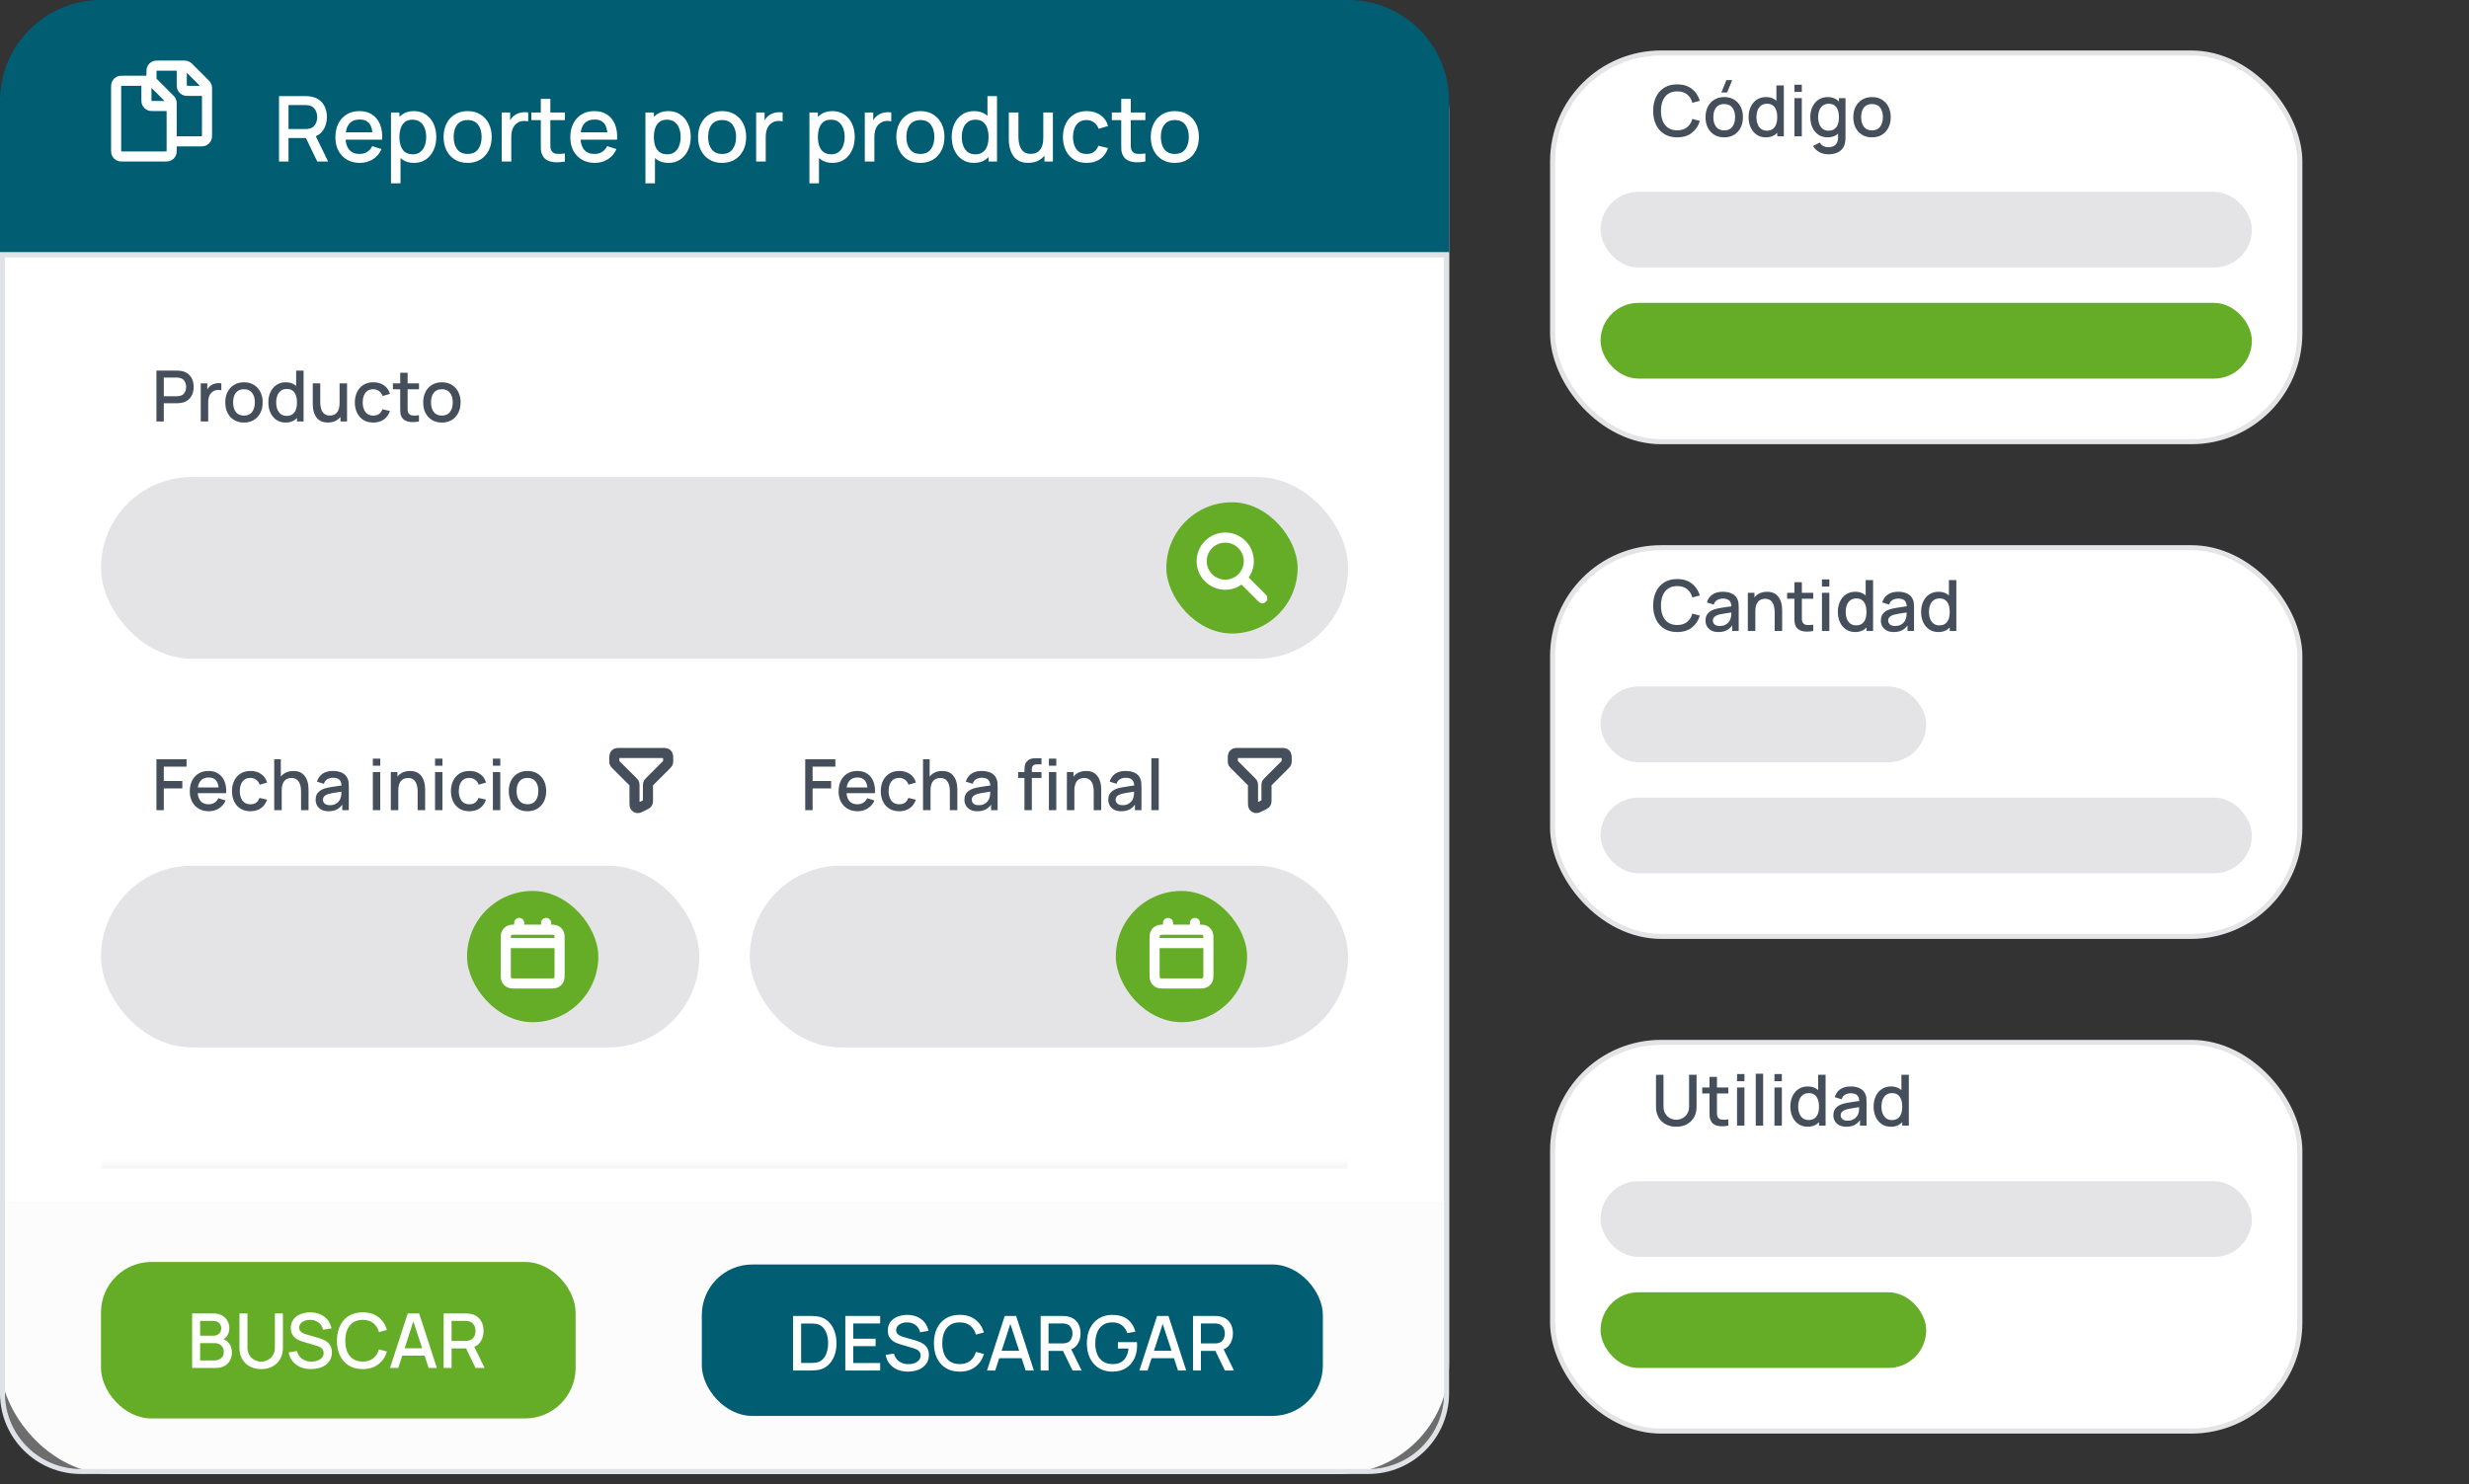 <svg xmlns="http://www.w3.org/2000/svg" width="489" height="294" viewBox="0 0 489 294" fill="none"><rect x="0" y="0" width="489" height="294" fill="#333333" stroke="none"/><rect width="287" height="292" rx="22" fill="white"></rect><path d="M0 20C0 8.954 8.954 0 20 0H267C278.046 0 287 8.954 287 20V50H0V20Z" fill="#015D72"></path><path d="M30 16V14.6C30 14.04 30 13.76 30.109 13.546C30.205 13.358 30.358 13.205 30.546 13.109C30.76 13 31.04 13 31.6 13H36.337C36.581 13 36.704 13 36.819 13.028C36.921 13.052 37.019 13.092 37.108 13.147C37.209 13.209 37.296 13.296 37.469 13.469L40.532 16.531C40.704 16.704 40.791 16.791 40.852 16.892C40.907 16.981 40.948 17.079 40.973 17.181C41 17.296 41 17.418 41 17.663V26.4C41 26.96 41 27.24 40.891 27.454C40.795 27.642 40.642 27.795 40.454 27.891C40.24 28 39.96 28 39.4 28H34M34 21H30.6C30.04 21 29.76 21 29.546 20.891C29.358 20.795 29.205 20.642 29.109 20.454C29 20.24 29 19.96 29 19.4V16M41 18H37.6C37.04 18 36.76 18 36.546 17.891C36.358 17.795 36.205 17.642 36.109 17.454C36 17.24 36 16.96 36 16.4V13M34 29.4V20.663C34 20.418 34 20.296 33.973 20.181C33.948 20.079 33.907 19.981 33.852 19.892C33.791 19.791 33.704 19.704 33.532 19.531L30.469 16.469C30.296 16.296 30.209 16.209 30.108 16.147C30.019 16.093 29.921 16.052 29.819 16.028C29.704 16 29.581 16 29.337 16H24.6C24.04 16 23.76 16 23.546 16.109C23.358 16.205 23.205 16.358 23.109 16.546C23 16.76 23 17.04 23 17.6V29.4C23 29.96 23 30.24 23.109 30.454C23.205 30.642 23.358 30.795 23.546 30.891C23.76 31 24.04 31 24.6 31H32.4C32.96 31 33.24 31 33.454 30.891C33.642 30.795 33.795 30.642 33.891 30.454C34 30.24 34 29.96 34 29.4Z" stroke="white" stroke-width="2" stroke-linecap="round" stroke-linejoin="round"></path><path d="M55.26 32V19.04H60.498C60.624 19.04 60.78 19.046 60.966 19.058C61.152 19.064 61.329 19.082 61.497 19.112C62.217 19.226 62.817 19.472 63.297 19.85C63.783 20.228 64.146 20.705 64.386 21.281C64.626 21.857 64.746 22.493 64.746 23.189C64.746 24.221 64.482 25.112 63.954 25.862C63.426 26.606 62.634 27.071 61.578 27.257L60.813 27.347H57.141V32H55.26ZM62.838 32L60.282 26.726L62.181 26.24L64.989 32H62.838ZM57.141 25.565H60.426C60.546 25.565 60.678 25.559 60.822 25.547C60.972 25.535 61.113 25.514 61.245 25.484C61.629 25.394 61.938 25.229 62.172 24.989C62.406 24.743 62.574 24.461 62.676 24.143C62.778 23.825 62.829 23.507 62.829 23.189C62.829 22.871 62.778 22.556 62.676 22.244C62.574 21.926 62.406 21.647 62.172 21.407C61.938 21.161 61.629 20.993 61.245 20.903C61.113 20.867 60.972 20.843 60.822 20.831C60.678 20.819 60.546 20.813 60.426 20.813H57.141V25.565ZM71.278 32.27C70.312 32.27 69.463 32.06 68.731 31.64C68.005 31.214 67.438 30.623 67.03 29.867C66.628 29.105 66.427 28.223 66.427 27.221C66.427 26.159 66.625 25.238 67.021 24.458C67.423 23.678 67.981 23.075 68.695 22.649C69.409 22.223 70.24 22.01 71.188 22.01C72.178 22.01 73.021 22.241 73.717 22.703C74.413 23.159 74.932 23.81 75.274 24.656C75.622 25.502 75.76 26.507 75.688 27.671H73.807V26.987C73.795 25.859 73.579 25.025 73.159 24.485C72.745 23.945 72.112 23.675 71.26 23.675C70.318 23.675 69.61 23.972 69.136 24.566C68.662 25.16 68.425 26.018 68.425 27.14C68.425 28.208 68.662 29.036 69.136 29.624C69.61 30.206 70.294 30.497 71.188 30.497C71.776 30.497 72.283 30.365 72.709 30.101C73.141 29.831 73.477 29.447 73.717 28.949L75.562 29.534C75.184 30.404 74.611 31.079 73.843 31.559C73.075 32.033 72.22 32.27 71.278 32.27ZM67.813 27.671V26.204H74.752V27.671H67.813ZM82.007 32.27C81.077 32.27 80.297 32.045 79.667 31.595C79.037 31.139 78.56 30.524 78.236 29.75C77.912 28.976 77.75 28.103 77.75 27.131C77.75 26.159 77.909 25.286 78.227 24.512C78.551 23.738 79.025 23.129 79.649 22.685C80.279 22.235 81.053 22.01 81.971 22.01C82.883 22.01 83.669 22.235 84.329 22.685C84.995 23.129 85.508 23.738 85.868 24.512C86.228 25.28 86.408 26.153 86.408 27.131C86.408 28.103 86.228 28.979 85.868 29.759C85.514 30.533 85.007 31.145 84.347 31.595C83.693 32.045 82.913 32.27 82.007 32.27ZM77.435 36.32V22.28H79.109V29.273H79.325V36.32H77.435ZM81.746 30.569C82.346 30.569 82.841 30.416 83.231 30.11C83.627 29.804 83.921 29.393 84.113 28.877C84.311 28.355 84.41 27.773 84.41 27.131C84.41 26.495 84.311 25.919 84.113 25.403C83.921 24.887 83.624 24.476 83.222 24.17C82.82 23.864 82.307 23.711 81.683 23.711C81.095 23.711 80.609 23.855 80.225 24.143C79.847 24.431 79.565 24.833 79.379 25.349C79.199 25.865 79.109 26.459 79.109 27.131C79.109 27.803 79.199 28.397 79.379 28.913C79.559 29.429 79.844 29.834 80.234 30.128C80.624 30.422 81.128 30.569 81.746 30.569ZM92.616 32.27C91.644 32.27 90.801 32.051 90.087 31.613C89.373 31.175 88.821 30.572 88.431 29.804C88.047 29.03 87.855 28.139 87.855 27.131C87.855 26.117 88.053 25.226 88.449 24.458C88.845 23.684 89.4 23.084 90.114 22.658C90.828 22.226 91.662 22.01 92.616 22.01C93.588 22.01 94.431 22.229 95.145 22.667C95.859 23.105 96.411 23.708 96.801 24.476C97.191 25.244 97.386 26.129 97.386 27.131C97.386 28.145 97.188 29.039 96.792 29.813C96.402 30.581 95.85 31.184 95.136 31.622C94.422 32.054 93.582 32.27 92.616 32.27ZM92.616 30.497C93.546 30.497 94.239 30.185 94.695 29.561C95.157 28.931 95.388 28.121 95.388 27.131C95.388 26.117 95.154 25.307 94.686 24.701C94.224 24.089 93.534 23.783 92.616 23.783C91.986 23.783 91.467 23.927 91.059 24.215C90.651 24.497 90.348 24.89 90.15 25.394C89.952 25.892 89.853 26.471 89.853 27.131C89.853 28.151 90.087 28.967 90.555 29.579C91.023 30.191 91.71 30.497 92.616 30.497ZM99.364 32V22.28H101.038V24.638L100.804 24.332C100.924 24.02 101.08 23.735 101.272 23.477C101.464 23.213 101.686 22.997 101.938 22.829C102.184 22.649 102.457 22.511 102.757 22.415C103.063 22.313 103.375 22.253 103.693 22.235C104.011 22.211 104.317 22.226 104.611 22.28V24.044C104.293 23.96 103.939 23.936 103.549 23.972C103.165 24.008 102.811 24.131 102.487 24.341C102.181 24.539 101.938 24.779 101.758 25.061C101.584 25.343 101.458 25.658 101.38 26.006C101.302 26.348 101.263 26.711 101.263 27.095V32H99.364ZM111.886 32C111.274 32.12 110.674 32.171 110.086 32.153C109.498 32.135 108.973 32.021 108.511 31.811C108.049 31.601 107.701 31.271 107.467 30.821C107.257 30.419 107.143 30.011 107.125 29.597C107.113 29.177 107.107 28.703 107.107 28.175V19.58H108.997V28.085C108.997 28.475 109 28.814 109.006 29.102C109.018 29.39 109.081 29.633 109.195 29.831C109.411 30.203 109.753 30.416 110.221 30.47C110.695 30.518 111.25 30.497 111.886 30.407V32ZM105.244 23.792V22.28H111.886V23.792H105.244ZM117.807 32.27C116.841 32.27 115.992 32.06 115.26 31.64C114.534 31.214 113.967 30.623 113.559 29.867C113.157 29.105 112.956 28.223 112.956 27.221C112.956 26.159 113.154 25.238 113.55 24.458C113.952 23.678 114.51 23.075 115.224 22.649C115.938 22.223 116.769 22.01 117.717 22.01C118.707 22.01 119.55 22.241 120.246 22.703C120.942 23.159 121.461 23.81 121.803 24.656C122.151 25.502 122.289 26.507 122.217 27.671H120.336V26.987C120.324 25.859 120.108 25.025 119.688 24.485C119.274 23.945 118.641 23.675 117.789 23.675C116.847 23.675 116.139 23.972 115.665 24.566C115.191 25.16 114.954 26.018 114.954 27.14C114.954 28.208 115.191 29.036 115.665 29.624C116.139 30.206 116.823 30.497 117.717 30.497C118.305 30.497 118.812 30.365 119.238 30.101C119.67 29.831 120.006 29.447 120.246 28.949L122.091 29.534C121.713 30.404 121.14 31.079 120.372 31.559C119.604 32.033 118.749 32.27 117.807 32.27ZM114.342 27.671V26.204H121.281V27.671H114.342ZM132.403 32.27C131.473 32.27 130.693 32.045 130.063 31.595C129.433 31.139 128.956 30.524 128.632 29.75C128.308 28.976 128.146 28.103 128.146 27.131C128.146 26.159 128.305 25.286 128.623 24.512C128.947 23.738 129.421 23.129 130.045 22.685C130.675 22.235 131.449 22.01 132.367 22.01C133.279 22.01 134.065 22.235 134.725 22.685C135.391 23.129 135.904 23.738 136.264 24.512C136.624 25.28 136.804 26.153 136.804 27.131C136.804 28.103 136.624 28.979 136.264 29.759C135.91 30.533 135.403 31.145 134.743 31.595C134.089 32.045 133.309 32.27 132.403 32.27ZM127.831 36.32V22.28H129.505V29.273H129.721V36.32H127.831ZM132.142 30.569C132.742 30.569 133.237 30.416 133.627 30.11C134.023 29.804 134.317 29.393 134.509 28.877C134.707 28.355 134.806 27.773 134.806 27.131C134.806 26.495 134.707 25.919 134.509 25.403C134.317 24.887 134.02 24.476 133.618 24.17C133.216 23.864 132.703 23.711 132.079 23.711C131.491 23.711 131.005 23.855 130.621 24.143C130.243 24.431 129.961 24.833 129.775 25.349C129.595 25.865 129.505 26.459 129.505 27.131C129.505 27.803 129.595 28.397 129.775 28.913C129.955 29.429 130.24 29.834 130.63 30.128C131.02 30.422 131.524 30.569 132.142 30.569ZM143.012 32.27C142.04 32.27 141.197 32.051 140.483 31.613C139.769 31.175 139.217 30.572 138.827 29.804C138.443 29.03 138.251 28.139 138.251 27.131C138.251 26.117 138.449 25.226 138.845 24.458C139.241 23.684 139.796 23.084 140.51 22.658C141.224 22.226 142.058 22.01 143.012 22.01C143.984 22.01 144.827 22.229 145.541 22.667C146.255 23.105 146.807 23.708 147.197 24.476C147.587 25.244 147.782 26.129 147.782 27.131C147.782 28.145 147.584 29.039 147.188 29.813C146.798 30.581 146.246 31.184 145.532 31.622C144.818 32.054 143.978 32.27 143.012 32.27ZM143.012 30.497C143.942 30.497 144.635 30.185 145.091 29.561C145.553 28.931 145.784 28.121 145.784 27.131C145.784 26.117 145.55 25.307 145.082 24.701C144.62 24.089 143.93 23.783 143.012 23.783C142.382 23.783 141.863 23.927 141.455 24.215C141.047 24.497 140.744 24.89 140.546 25.394C140.348 25.892 140.249 26.471 140.249 27.131C140.249 28.151 140.483 28.967 140.951 29.579C141.419 30.191 142.106 30.497 143.012 30.497ZM149.76 32V22.28H151.434V24.638L151.2 24.332C151.32 24.02 151.476 23.735 151.668 23.477C151.86 23.213 152.082 22.997 152.334 22.829C152.58 22.649 152.853 22.511 153.153 22.415C153.459 22.313 153.771 22.253 154.089 22.235C154.407 22.211 154.713 22.226 155.007 22.28V24.044C154.689 23.96 154.335 23.936 153.945 23.972C153.561 24.008 153.207 24.131 152.883 24.341C152.577 24.539 152.334 24.779 152.154 25.061C151.98 25.343 151.854 25.658 151.776 26.006C151.698 26.348 151.659 26.711 151.659 27.095V32H149.76ZM164.887 32.27C163.957 32.27 163.177 32.045 162.547 31.595C161.917 31.139 161.44 30.524 161.116 29.75C160.792 28.976 160.63 28.103 160.63 27.131C160.63 26.159 160.789 25.286 161.107 24.512C161.431 23.738 161.905 23.129 162.529 22.685C163.159 22.235 163.933 22.01 164.851 22.01C165.763 22.01 166.549 22.235 167.209 22.685C167.875 23.129 168.388 23.738 168.748 24.512C169.108 25.28 169.288 26.153 169.288 27.131C169.288 28.103 169.108 28.979 168.748 29.759C168.394 30.533 167.887 31.145 167.227 31.595C166.573 32.045 165.793 32.27 164.887 32.27ZM160.315 36.32V22.28H161.989V29.273H162.205V36.32H160.315ZM164.626 30.569C165.226 30.569 165.721 30.416 166.111 30.11C166.507 29.804 166.801 29.393 166.993 28.877C167.191 28.355 167.29 27.773 167.29 27.131C167.29 26.495 167.191 25.919 166.993 25.403C166.801 24.887 166.504 24.476 166.102 24.17C165.7 23.864 165.187 23.711 164.563 23.711C163.975 23.711 163.489 23.855 163.105 24.143C162.727 24.431 162.445 24.833 162.259 25.349C162.079 25.865 161.989 26.459 161.989 27.131C161.989 27.803 162.079 28.397 162.259 28.913C162.439 29.429 162.724 29.834 163.114 30.128C163.504 30.422 164.008 30.569 164.626 30.569ZM171.276 32V22.28H172.95V24.638L172.716 24.332C172.836 24.02 172.992 23.735 173.184 23.477C173.376 23.213 173.598 22.997 173.85 22.829C174.096 22.649 174.369 22.511 174.669 22.415C174.975 22.313 175.287 22.253 175.605 22.235C175.923 22.211 176.229 22.226 176.523 22.28V24.044C176.205 23.96 175.851 23.936 175.461 23.972C175.077 24.008 174.723 24.131 174.399 24.341C174.093 24.539 173.85 24.779 173.67 25.061C173.496 25.343 173.37 25.658 173.292 26.006C173.214 26.348 173.175 26.711 173.175 27.095V32H171.276ZM182.282 32.27C181.31 32.27 180.467 32.051 179.753 31.613C179.039 31.175 178.487 30.572 178.097 29.804C177.713 29.03 177.521 28.139 177.521 27.131C177.521 26.117 177.719 25.226 178.115 24.458C178.511 23.684 179.066 23.084 179.78 22.658C180.494 22.226 181.328 22.01 182.282 22.01C183.254 22.01 184.097 22.229 184.811 22.667C185.525 23.105 186.077 23.708 186.467 24.476C186.857 25.244 187.052 26.129 187.052 27.131C187.052 28.145 186.854 29.039 186.458 29.813C186.068 30.581 185.516 31.184 184.802 31.622C184.088 32.054 183.248 32.27 182.282 32.27ZM182.282 30.497C183.212 30.497 183.905 30.185 184.361 29.561C184.823 28.931 185.054 28.121 185.054 27.131C185.054 26.117 184.82 25.307 184.352 24.701C183.89 24.089 183.2 23.783 182.282 23.783C181.652 23.783 181.133 23.927 180.725 24.215C180.317 24.497 180.014 24.89 179.816 25.394C179.618 25.892 179.519 26.471 179.519 27.131C179.519 28.151 179.753 28.967 180.221 29.579C180.689 30.191 181.376 30.497 182.282 30.497ZM192.891 32.27C191.985 32.27 191.202 32.045 190.542 31.595C189.888 31.145 189.381 30.533 189.021 29.759C188.667 28.979 188.49 28.103 188.49 27.131C188.49 26.153 188.67 25.28 189.03 24.512C189.39 23.738 189.9 23.129 190.56 22.685C191.226 22.235 192.015 22.01 192.927 22.01C193.845 22.01 194.616 22.235 195.24 22.685C195.87 23.129 196.344 23.738 196.662 24.512C196.986 25.286 197.148 26.159 197.148 27.131C197.148 28.103 196.986 28.976 196.662 29.75C196.338 30.524 195.861 31.139 195.231 31.595C194.601 32.045 193.821 32.27 192.891 32.27ZM193.152 30.569C193.77 30.569 194.274 30.422 194.664 30.128C195.054 29.834 195.339 29.429 195.519 28.913C195.699 28.397 195.789 27.803 195.789 27.131C195.789 26.459 195.696 25.865 195.51 25.349C195.33 24.833 195.048 24.431 194.664 24.143C194.286 23.855 193.803 23.711 193.215 23.711C192.591 23.711 192.078 23.864 191.676 24.17C191.274 24.476 190.974 24.887 190.776 25.403C190.584 25.919 190.488 26.495 190.488 27.131C190.488 27.773 190.584 28.355 190.776 28.877C190.974 29.393 191.268 29.804 191.658 30.11C192.054 30.416 192.552 30.569 193.152 30.569ZM195.789 32V25.007H195.573V19.04H197.463V32H195.789ZM203.644 32.261C202.972 32.261 202.408 32.153 201.952 31.937C201.496 31.721 201.124 31.439 200.836 31.091C200.554 30.737 200.338 30.353 200.188 29.939C200.038 29.525 199.936 29.12 199.882 28.724C199.828 28.328 199.801 27.98 199.801 27.68V22.28H201.709V27.059C201.709 27.437 201.739 27.827 201.799 28.229C201.865 28.625 201.985 28.994 202.159 29.336C202.339 29.678 202.588 29.954 202.906 30.164C203.23 30.374 203.65 30.479 204.166 30.479C204.502 30.479 204.82 30.425 205.12 30.317C205.42 30.203 205.681 30.023 205.903 29.777C206.131 29.531 206.308 29.207 206.434 28.805C206.566 28.403 206.632 27.914 206.632 27.338L207.802 27.779C207.802 28.661 207.637 29.441 207.307 30.119C206.977 30.791 206.503 31.316 205.885 31.694C205.267 32.072 204.52 32.261 203.644 32.261ZM206.857 32V29.192H206.632V22.28H208.531V32H206.857ZM215.213 32.27C214.217 32.27 213.371 32.048 212.675 31.604C211.979 31.16 211.445 30.551 211.073 29.777C210.707 29.003 210.521 28.124 210.515 27.14C210.521 26.138 210.713 25.253 211.091 24.485C211.469 23.711 212.009 23.105 212.711 22.667C213.413 22.229 214.256 22.01 215.24 22.01C216.302 22.01 217.208 22.274 217.958 22.802C218.714 23.33 219.212 24.053 219.452 24.971L217.58 25.511C217.394 24.965 217.088 24.542 216.662 24.242C216.242 23.936 215.759 23.783 215.213 23.783C214.595 23.783 214.088 23.93 213.692 24.224C213.296 24.512 213.002 24.908 212.81 25.412C212.618 25.916 212.519 26.492 212.513 27.14C212.519 28.142 212.747 28.952 213.197 29.57C213.653 30.188 214.325 30.497 215.213 30.497C215.819 30.497 216.308 30.359 216.68 30.083C217.058 29.801 217.346 29.399 217.544 28.877L219.452 29.327C219.134 30.275 218.609 31.004 217.877 31.514C217.145 32.018 216.257 32.27 215.213 32.27ZM226.847 32C226.235 32.12 225.635 32.171 225.047 32.153C224.459 32.135 223.934 32.021 223.472 31.811C223.01 31.601 222.662 31.271 222.428 30.821C222.218 30.419 222.104 30.011 222.086 29.597C222.074 29.177 222.068 28.703 222.068 28.175V19.58H223.958V28.085C223.958 28.475 223.961 28.814 223.967 29.102C223.979 29.39 224.042 29.633 224.156 29.831C224.372 30.203 224.714 30.416 225.182 30.47C225.656 30.518 226.211 30.497 226.847 30.407V32ZM220.205 23.792V22.28H226.847V23.792H220.205ZM232.678 32.27C231.706 32.27 230.863 32.051 230.149 31.613C229.435 31.175 228.883 30.572 228.493 29.804C228.109 29.03 227.917 28.139 227.917 27.131C227.917 26.117 228.115 25.226 228.511 24.458C228.907 23.684 229.462 23.084 230.176 22.658C230.89 22.226 231.724 22.01 232.678 22.01C233.65 22.01 234.493 22.229 235.207 22.667C235.921 23.105 236.473 23.708 236.863 24.476C237.253 25.244 237.448 26.129 237.448 27.131C237.448 28.145 237.25 29.039 236.854 29.813C236.464 30.581 235.912 31.184 235.198 31.622C234.484 32.054 233.644 32.27 232.678 32.27ZM232.678 30.497C233.608 30.497 234.301 30.185 234.757 29.561C235.219 28.931 235.45 28.121 235.45 27.131C235.45 26.117 235.216 25.307 234.748 24.701C234.286 24.089 233.596 23.783 232.678 23.783C232.048 23.783 231.529 23.927 231.121 24.215C230.713 24.497 230.41 24.89 230.212 25.394C230.014 25.892 229.915 26.471 229.915 27.131C229.915 28.151 230.149 28.967 230.617 29.579C231.085 30.191 231.772 30.497 232.678 30.497Z" fill="white"></path><path d="M0.5 50.5H286.5V276C286.5 284.56 279.56 291.5 271 291.5H16C7.44 291.5 0.5 284.56 0.5 276V50.5Z" stroke="#DFE3E8"></path><path opacity="0.3" d="M1 238H286V276C286 284.284 279.284 291 271 291H16C7.716 291 1 284.284 1 276V238Z" fill="#F5F5F5"></path><path d="M30.98 83.5V73.42H35.054C35.152 73.42 35.273 73.425 35.418 73.434C35.563 73.439 35.7 73.453 35.831 73.476C36.391 73.565 36.858 73.756 37.231 74.05C37.609 74.344 37.891 74.715 38.078 75.163C38.265 75.611 38.358 76.106 38.358 76.647C38.358 77.193 38.265 77.69 38.078 78.138C37.891 78.586 37.609 78.957 37.231 79.251C36.858 79.545 36.391 79.736 35.831 79.825C35.7 79.844 35.56 79.858 35.411 79.867C35.266 79.876 35.147 79.881 35.054 79.881H32.443V83.5H30.98ZM32.443 78.495H34.998C35.091 78.495 35.194 78.49 35.306 78.481C35.423 78.472 35.532 78.455 35.635 78.432C35.934 78.362 36.174 78.234 36.356 78.047C36.538 77.856 36.669 77.636 36.748 77.389C36.827 77.142 36.867 76.894 36.867 76.647C36.867 76.4 36.827 76.155 36.748 75.912C36.669 75.665 36.538 75.448 36.356 75.261C36.174 75.07 35.934 74.939 35.635 74.869C35.532 74.841 35.423 74.822 35.306 74.813C35.194 74.804 35.091 74.799 34.998 74.799H32.443V78.495ZM39.757 83.5V75.94H41.059V77.774L40.877 77.536C40.971 77.293 41.092 77.072 41.241 76.871C41.391 76.666 41.563 76.498 41.759 76.367C41.951 76.227 42.163 76.12 42.396 76.045C42.634 75.966 42.877 75.919 43.124 75.905C43.372 75.886 43.61 75.898 43.838 75.94V77.312C43.591 77.247 43.316 77.228 43.012 77.256C42.714 77.284 42.438 77.38 42.186 77.543C41.948 77.697 41.759 77.884 41.619 78.103C41.484 78.322 41.386 78.567 41.325 78.838C41.265 79.104 41.234 79.386 41.234 79.685V83.5H39.757ZM48.318 83.71C47.562 83.71 46.906 83.54 46.351 83.199C45.795 82.858 45.366 82.389 45.063 81.792C44.764 81.19 44.615 80.497 44.615 79.713C44.615 78.924 44.769 78.231 45.077 77.634C45.385 77.032 45.816 76.565 46.372 76.234C46.927 75.898 47.576 75.73 48.318 75.73C49.074 75.73 49.729 75.9 50.285 76.241C50.84 76.582 51.269 77.051 51.573 77.648C51.876 78.245 52.028 78.934 52.028 79.713C52.028 80.502 51.874 81.197 51.566 81.799C51.262 82.396 50.833 82.865 50.278 83.206C49.722 83.542 49.069 83.71 48.318 83.71ZM48.318 82.331C49.041 82.331 49.58 82.088 49.935 81.603C50.294 81.113 50.474 80.483 50.474 79.713C50.474 78.924 50.292 78.294 49.928 77.823C49.568 77.347 49.032 77.109 48.318 77.109C47.828 77.109 47.424 77.221 47.107 77.445C46.789 77.664 46.554 77.97 46.4 78.362C46.246 78.749 46.169 79.2 46.169 79.713C46.169 80.506 46.351 81.141 46.715 81.617C47.079 82.093 47.613 82.331 48.318 82.331ZM56.569 83.71C55.864 83.71 55.255 83.535 54.742 83.185C54.233 82.835 53.839 82.359 53.559 81.757C53.284 81.15 53.146 80.469 53.146 79.713C53.146 78.952 53.286 78.273 53.566 77.676C53.846 77.074 54.243 76.6 54.756 76.255C55.274 75.905 55.888 75.73 56.597 75.73C57.311 75.73 57.911 75.905 58.396 76.255C58.886 76.6 59.255 77.074 59.502 77.676C59.754 78.278 59.88 78.957 59.88 79.713C59.88 80.469 59.754 81.148 59.502 81.75C59.25 82.352 58.879 82.83 58.389 83.185C57.899 83.535 57.292 83.71 56.569 83.71ZM56.772 82.387C57.253 82.387 57.645 82.273 57.948 82.044C58.251 81.815 58.473 81.5 58.613 81.099C58.753 80.698 58.823 80.236 58.823 79.713C58.823 79.19 58.751 78.728 58.606 78.327C58.466 77.926 58.247 77.613 57.948 77.389C57.654 77.165 57.278 77.053 56.821 77.053C56.336 77.053 55.937 77.172 55.624 77.41C55.311 77.648 55.078 77.968 54.924 78.369C54.775 78.77 54.7 79.218 54.7 79.713C54.7 80.212 54.775 80.665 54.924 81.071C55.078 81.472 55.307 81.792 55.61 82.03C55.918 82.268 56.305 82.387 56.772 82.387ZM58.823 83.5V78.061H58.655V73.42H60.125V83.5H58.823ZM64.933 83.703C64.41 83.703 63.971 83.619 63.617 83.451C63.262 83.283 62.972 83.064 62.748 82.793C62.529 82.518 62.361 82.219 62.245 81.897C62.128 81.575 62.048 81.26 62.007 80.952C61.965 80.644 61.944 80.373 61.944 80.14V75.94H63.428V79.657C63.428 79.951 63.451 80.254 63.498 80.567C63.549 80.875 63.642 81.162 63.778 81.428C63.917 81.694 64.111 81.909 64.359 82.072C64.611 82.235 64.937 82.317 65.338 82.317C65.6 82.317 65.847 82.275 66.081 82.191C66.314 82.102 66.517 81.962 66.689 81.771C66.867 81.58 67.004 81.328 67.103 81.015C67.205 80.702 67.257 80.322 67.257 79.874L68.166 80.217C68.166 80.903 68.038 81.51 67.781 82.037C67.525 82.56 67.156 82.968 66.675 83.262C66.195 83.556 65.614 83.703 64.933 83.703ZM67.431 83.5V81.316H67.257V75.94H68.734V83.5H67.431ZM73.931 83.71C73.156 83.71 72.498 83.537 71.957 83.192C71.415 82.847 71 82.373 70.711 81.771C70.426 81.169 70.281 80.485 70.277 79.72C70.281 78.941 70.431 78.252 70.725 77.655C71.019 77.053 71.439 76.582 71.985 76.241C72.531 75.9 73.186 75.73 73.952 75.73C74.778 75.73 75.483 75.935 76.066 76.346C76.654 76.757 77.041 77.319 77.228 78.033L75.772 78.453C75.627 78.028 75.389 77.699 75.058 77.466C74.731 77.228 74.356 77.109 73.931 77.109C73.45 77.109 73.056 77.223 72.748 77.452C72.44 77.676 72.211 77.984 72.062 78.376C71.912 78.768 71.835 79.216 71.831 79.72C71.835 80.499 72.013 81.129 72.363 81.61C72.718 82.091 73.24 82.331 73.931 82.331C74.402 82.331 74.782 82.224 75.072 82.009C75.366 81.79 75.59 81.477 75.744 81.071L77.228 81.421C76.981 82.158 76.572 82.725 76.003 83.122C75.433 83.514 74.743 83.71 73.931 83.71ZM82.98 83.5C82.504 83.593 82.037 83.633 81.58 83.619C81.123 83.605 80.714 83.516 80.355 83.353C79.996 83.19 79.725 82.933 79.543 82.583C79.379 82.27 79.291 81.953 79.277 81.631C79.267 81.304 79.263 80.936 79.263 80.525V73.84H80.733V80.455C80.733 80.758 80.735 81.022 80.74 81.246C80.749 81.47 80.798 81.659 80.887 81.813C81.055 82.102 81.321 82.268 81.685 82.31C82.053 82.347 82.485 82.331 82.98 82.261V83.5ZM77.814 77.116V75.94H82.98V77.116H77.814ZM87.515 83.71C86.759 83.71 86.103 83.54 85.548 83.199C84.993 82.858 84.563 82.389 84.26 81.792C83.961 81.19 83.812 80.497 83.812 79.713C83.812 78.924 83.966 78.231 84.274 77.634C84.582 77.032 85.014 76.565 85.569 76.234C86.124 75.898 86.773 75.73 87.515 75.73C88.271 75.73 88.927 75.9 89.482 76.241C90.037 76.582 90.467 77.051 90.77 77.648C91.073 78.245 91.225 78.934 91.225 79.713C91.225 80.502 91.071 81.197 90.763 81.799C90.46 82.396 90.03 82.865 89.475 83.206C88.92 83.542 88.266 83.71 87.515 83.71ZM87.515 82.331C88.238 82.331 88.777 82.088 89.132 81.603C89.491 81.113 89.671 80.483 89.671 79.713C89.671 78.924 89.489 78.294 89.125 77.823C88.766 77.347 88.229 77.109 87.515 77.109C87.025 77.109 86.621 77.221 86.304 77.445C85.987 77.664 85.751 77.97 85.597 78.362C85.443 78.749 85.366 79.2 85.366 79.713C85.366 80.506 85.548 81.141 85.912 81.617C86.276 82.093 86.81 82.331 87.515 82.331Z" fill="#454F5B"></path><rect x="20.5" y="95" width="246" height="35" rx="17.5" fill="#E4E4E7"></rect><rect x="20.5" y="95" width="246" height="35" rx="17.5" stroke="#E4E4E7"></rect><rect x="231" y="99.5" width="26" height="26" rx="13" fill="#65AD27"></rect><path d="M246.707 113.793C246.317 113.402 245.683 113.402 245.293 113.793C244.902 114.183 244.902 114.817 245.293 115.207L246.707 113.793ZM249.293 119.207C249.683 119.598 250.317 119.598 250.707 119.207C251.098 118.817 251.098 118.183 250.707 117.793L249.293 119.207ZM242.667 114.833C240.642 114.833 239 113.192 239 111.167H237C237 114.296 239.537 116.833 242.667 116.833V114.833ZM239 111.167C239 109.142 240.642 107.5 242.667 107.5V105.5C239.537 105.5 237 108.037 237 111.167H239ZM242.667 107.5C244.692 107.5 246.333 109.142 246.333 111.167H248.333C248.333 108.037 245.796 105.5 242.667 105.5V107.5ZM246.333 111.167C246.333 113.192 244.692 114.833 242.667 114.833V116.833C245.796 116.833 248.333 114.296 248.333 111.167H246.333ZM245.293 115.207L249.293 119.207L250.707 117.793L246.707 113.793L245.293 115.207Z" fill="white"></path><path d="M30.98 160.5V150.42H36.951V151.883H32.443V154.725H36.111V156.195H32.443V160.5H30.98ZM41.36 160.71C40.609 160.71 39.949 160.547 39.379 160.22C38.815 159.889 38.374 159.429 38.056 158.841C37.744 158.248 37.587 157.562 37.587 156.783C37.587 155.957 37.741 155.241 38.049 154.634C38.362 154.027 38.796 153.558 39.351 153.227C39.907 152.896 40.553 152.73 41.29 152.73C42.06 152.73 42.716 152.91 43.257 153.269C43.799 153.624 44.202 154.13 44.468 154.788C44.739 155.446 44.846 156.228 44.79 157.133H43.327V156.601C43.318 155.724 43.15 155.075 42.823 154.655C42.501 154.235 42.009 154.025 41.346 154.025C40.614 154.025 40.063 154.256 39.694 154.718C39.326 155.18 39.141 155.847 39.141 156.72C39.141 157.551 39.326 158.195 39.694 158.652C40.063 159.105 40.595 159.331 41.29 159.331C41.748 159.331 42.142 159.228 42.473 159.023C42.809 158.813 43.071 158.514 43.257 158.127L44.692 158.582C44.398 159.259 43.953 159.784 43.355 160.157C42.758 160.526 42.093 160.71 41.36 160.71ZM38.665 157.133V155.992H44.062V157.133H38.665ZM49.595 160.71C48.82 160.71 48.162 160.537 47.621 160.192C47.08 159.847 46.664 159.373 46.375 158.771C46.09 158.169 45.946 157.485 45.941 156.72C45.946 155.941 46.095 155.252 46.389 154.655C46.683 154.053 47.103 153.582 47.649 153.241C48.195 152.9 48.85 152.73 49.616 152.73C50.442 152.73 51.147 152.935 51.73 153.346C52.318 153.757 52.705 154.319 52.892 155.033L51.436 155.453C51.291 155.028 51.053 154.699 50.722 154.466C50.395 154.228 50.02 154.109 49.595 154.109C49.114 154.109 48.72 154.223 48.412 154.452C48.104 154.676 47.875 154.984 47.726 155.376C47.577 155.768 47.499 156.216 47.495 156.72C47.499 157.499 47.677 158.129 48.027 158.61C48.382 159.091 48.904 159.331 49.595 159.331C50.066 159.331 50.447 159.224 50.736 159.009C51.03 158.79 51.254 158.477 51.408 158.071L52.892 158.421C52.645 159.158 52.236 159.725 51.667 160.122C51.097 160.514 50.407 160.71 49.595 160.71ZM59.624 160.5V156.783C59.624 156.489 59.598 156.188 59.547 155.88C59.5 155.567 59.407 155.278 59.267 155.012C59.132 154.746 58.938 154.531 58.686 154.368C58.439 154.205 58.114 154.123 57.713 154.123C57.452 154.123 57.204 154.167 56.971 154.256C56.738 154.34 56.532 154.478 56.355 154.669C56.182 154.86 56.045 155.112 55.942 155.425C55.844 155.738 55.795 156.118 55.795 156.566L54.885 156.223C54.885 155.537 55.013 154.933 55.27 154.41C55.527 153.883 55.895 153.472 56.376 153.178C56.857 152.884 57.438 152.737 58.119 152.737C58.642 152.737 59.08 152.821 59.435 152.989C59.79 153.157 60.077 153.379 60.296 153.654C60.52 153.925 60.69 154.221 60.807 154.543C60.924 154.865 61.003 155.18 61.045 155.488C61.087 155.796 61.108 156.067 61.108 156.3V160.5H59.624ZM54.311 160.5V150.42H55.62V155.859H55.795V160.5H54.311ZM65.066 160.71C64.506 160.71 64.037 160.607 63.659 160.402C63.281 160.192 62.994 159.917 62.798 159.576C62.607 159.231 62.511 158.853 62.511 158.442C62.511 158.059 62.579 157.723 62.714 157.434C62.849 157.145 63.05 156.9 63.316 156.699C63.582 156.494 63.909 156.328 64.296 156.202C64.632 156.104 65.013 156.018 65.437 155.943C65.862 155.868 66.308 155.798 66.774 155.733C67.246 155.668 67.712 155.602 68.174 155.537L67.642 155.831C67.651 155.238 67.525 154.8 67.264 154.515C67.007 154.226 66.564 154.081 65.934 154.081C65.537 154.081 65.174 154.174 64.842 154.361C64.511 154.543 64.28 154.846 64.149 155.271L62.784 154.851C62.971 154.202 63.325 153.687 63.848 153.304C64.376 152.921 65.076 152.73 65.948 152.73C66.625 152.73 67.213 152.847 67.712 153.08C68.216 153.309 68.585 153.673 68.818 154.172C68.939 154.419 69.014 154.681 69.042 154.956C69.07 155.231 69.084 155.528 69.084 155.845V160.5H67.789V158.771L68.041 158.995C67.728 159.574 67.329 160.005 66.844 160.29C66.364 160.57 65.771 160.71 65.066 160.71ZM65.325 159.513C65.74 159.513 66.097 159.441 66.396 159.296C66.695 159.147 66.935 158.958 67.117 158.729C67.299 158.5 67.418 158.262 67.474 158.015C67.553 157.791 67.598 157.539 67.607 157.259C67.621 156.979 67.628 156.755 67.628 156.587L68.104 156.762C67.642 156.832 67.222 156.895 66.844 156.951C66.466 157.007 66.123 157.063 65.815 157.119C65.512 157.17 65.241 157.233 65.003 157.308C64.802 157.378 64.623 157.462 64.464 157.56C64.31 157.658 64.186 157.777 64.093 157.917C64.004 158.057 63.96 158.227 63.96 158.428C63.96 158.624 64.009 158.806 64.107 158.974C64.205 159.137 64.355 159.268 64.555 159.366C64.756 159.464 65.013 159.513 65.325 159.513ZM73.845 151.701V150.28H75.308V151.701H73.845ZM73.845 160.5V152.94H75.308V160.5H73.845ZM82.716 160.5V156.783C82.716 156.489 82.69 156.188 82.639 155.88C82.592 155.567 82.499 155.278 82.359 155.012C82.223 154.746 82.03 154.531 81.778 154.368C81.53 154.205 81.206 154.123 80.805 154.123C80.543 154.123 80.296 154.167 80.063 154.256C79.829 154.34 79.624 154.478 79.447 154.669C79.274 154.86 79.136 155.112 79.034 155.425C78.936 155.738 78.887 156.118 78.887 156.566L77.977 156.223C77.977 155.537 78.105 154.933 78.362 154.41C78.618 153.883 78.987 153.472 79.468 153.178C79.948 152.884 80.529 152.737 81.211 152.737C81.733 152.737 82.172 152.821 82.527 152.989C82.881 153.157 83.168 153.379 83.388 153.654C83.612 153.925 83.782 154.221 83.899 154.543C84.015 154.865 84.095 155.18 84.137 155.488C84.179 155.796 84.2 156.067 84.2 156.3V160.5H82.716ZM77.403 160.5V152.94H78.712V155.124H78.887V160.5H77.403ZM86.163 151.701V150.28H87.626V151.701H86.163ZM86.163 160.5V152.94H87.626V160.5H86.163ZM92.962 160.71C92.187 160.71 91.529 160.537 90.988 160.192C90.447 159.847 90.031 159.373 89.742 158.771C89.457 158.169 89.313 157.485 89.308 156.72C89.313 155.941 89.462 155.252 89.756 154.655C90.05 154.053 90.47 153.582 91.016 153.241C91.562 152.9 92.218 152.73 92.983 152.73C93.809 152.73 94.514 152.935 95.097 153.346C95.685 153.757 96.072 154.319 96.259 155.033L94.803 155.453C94.658 155.028 94.42 154.699 94.089 154.466C93.762 154.228 93.387 154.109 92.962 154.109C92.481 154.109 92.087 154.223 91.779 154.452C91.471 154.676 91.242 154.984 91.093 155.376C90.944 155.768 90.867 156.216 90.862 156.72C90.867 157.499 91.044 158.129 91.394 158.61C91.749 159.091 92.271 159.331 92.962 159.331C93.433 159.331 93.814 159.224 94.103 159.009C94.397 158.79 94.621 158.477 94.775 158.071L96.259 158.421C96.012 159.158 95.603 159.725 95.034 160.122C94.465 160.514 93.774 160.71 92.962 160.71ZM97.62 151.701V150.28H99.083V151.701H97.62ZM97.62 160.5V152.94H99.083V160.5H97.62ZM104.468 160.71C103.712 160.71 103.056 160.54 102.501 160.199C101.946 159.858 101.516 159.389 101.213 158.792C100.914 158.19 100.765 157.497 100.765 156.713C100.765 155.924 100.919 155.231 101.227 154.634C101.535 154.032 101.967 153.565 102.522 153.234C103.077 152.898 103.726 152.73 104.468 152.73C105.224 152.73 105.88 152.9 106.435 153.241C106.99 153.582 107.42 154.051 107.723 154.648C108.026 155.245 108.178 155.934 108.178 156.713C108.178 157.502 108.024 158.197 107.716 158.799C107.413 159.396 106.983 159.865 106.428 160.206C105.873 160.542 105.219 160.71 104.468 160.71ZM104.468 159.331C105.191 159.331 105.73 159.088 106.085 158.603C106.444 158.113 106.624 157.483 106.624 156.713C106.624 155.924 106.442 155.294 106.078 154.823C105.719 154.347 105.182 154.109 104.468 154.109C103.978 154.109 103.574 154.221 103.257 154.445C102.94 154.664 102.704 154.97 102.55 155.362C102.396 155.749 102.319 156.2 102.319 156.713C102.319 157.506 102.501 158.141 102.865 158.617C103.229 159.093 103.763 159.331 104.468 159.331Z" fill="#454F5B"></path><path d="M132.333 150.725V150.233C132.333 149.86 132.333 149.673 132.26 149.531C132.197 149.405 132.095 149.303 131.97 149.239C131.827 149.167 131.64 149.167 131.266 149.167H122.733C122.36 149.167 122.173 149.167 122.031 149.239C121.905 149.303 121.803 149.405 121.739 149.531C121.667 149.673 121.667 149.86 121.667 150.233V150.725C121.667 150.888 121.667 150.969 121.685 151.046C121.701 151.114 121.728 151.179 121.765 151.239C121.806 151.306 121.864 151.364 121.979 151.479L121.979 151.479L125.354 154.854C125.47 154.97 125.527 155.027 125.568 155.094C125.605 155.154 125.632 155.219 125.648 155.287C125.667 155.363 125.667 155.444 125.667 155.604V155.608V158.774C125.667 159.346 125.667 159.631 125.787 159.803C125.892 159.954 126.054 160.054 126.236 160.081C126.443 160.112 126.699 159.984 127.21 159.728L127.744 159.461C127.958 159.354 128.065 159.301 128.143 159.221C128.212 159.151 128.265 159.065 128.297 158.972C128.333 158.866 128.333 158.747 128.333 158.507V155.608C128.333 155.445 128.333 155.364 128.352 155.287C128.368 155.219 128.395 155.154 128.432 155.094C128.473 155.027 128.53 154.97 128.646 154.854L128.646 154.854L132.021 151.479C132.136 151.364 132.194 151.306 132.235 151.239C132.272 151.179 132.299 151.114 132.315 151.046C132.333 150.97 132.333 150.89 132.333 150.73V150.725Z" stroke="#454F5B" stroke-width="2" stroke-linecap="round" stroke-linejoin="round"></path><rect x="20.5" y="172" width="117.5" height="35" rx="17.5" fill="#E4E4E7"></rect><rect x="20.5" y="172" width="117.5" height="35" rx="17.5" stroke="#E4E4E7"></rect><rect x="92.5" y="176.5" width="26" height="26" rx="13" fill="#65AD27"></rect><path d="M100.167 186.833H110.833M108.167 182.833V184.167M102.833 182.833V184.167M102.3 184.167H108.7C109.447 184.167 109.82 184.167 110.105 184.312C110.356 184.44 110.56 184.644 110.688 184.895C110.833 185.18 110.833 185.553 110.833 186.3V192.7C110.833 193.447 110.833 193.82 110.688 194.105C110.56 194.356 110.356 194.56 110.105 194.688C109.82 194.833 109.447 194.833 108.7 194.833H102.3C101.553 194.833 101.18 194.833 100.895 194.688C100.644 194.56 100.44 194.356 100.312 194.105C100.167 193.82 100.167 193.447 100.167 192.7V186.3C100.167 185.553 100.167 185.18 100.312 184.895C100.44 184.644 100.644 184.44 100.895 184.312C101.18 184.167 101.553 184.167 102.3 184.167Z" stroke="white" stroke-width="2" stroke-linecap="round" stroke-linejoin="round"></path><path d="M159.48 160.5V150.42H165.451V151.883H160.943V154.725H164.611V156.195H160.943V160.5H159.48ZM169.86 160.71C169.109 160.71 168.449 160.547 167.879 160.22C167.315 159.889 166.874 159.429 166.556 158.841C166.244 158.248 166.087 157.562 166.087 156.783C166.087 155.957 166.241 155.241 166.549 154.634C166.862 154.027 167.296 153.558 167.851 153.227C168.407 152.896 169.053 152.73 169.79 152.73C170.56 152.73 171.216 152.91 171.757 153.269C172.299 153.624 172.702 154.13 172.968 154.788C173.239 155.446 173.346 156.228 173.29 157.133H171.827V156.601C171.818 155.724 171.65 155.075 171.323 154.655C171.001 154.235 170.509 154.025 169.846 154.025C169.114 154.025 168.563 154.256 168.194 154.718C167.826 155.18 167.641 155.847 167.641 156.72C167.641 157.551 167.826 158.195 168.194 158.652C168.563 159.105 169.095 159.331 169.79 159.331C170.248 159.331 170.642 159.228 170.973 159.023C171.309 158.813 171.571 158.514 171.757 158.127L173.192 158.582C172.898 159.259 172.453 159.784 171.855 160.157C171.258 160.526 170.593 160.71 169.86 160.71ZM167.165 157.133V155.992H172.562V157.133H167.165ZM178.095 160.71C177.32 160.71 176.662 160.537 176.121 160.192C175.58 159.847 175.164 159.373 174.875 158.771C174.59 158.169 174.446 157.485 174.441 156.72C174.446 155.941 174.595 155.252 174.889 154.655C175.183 154.053 175.603 153.582 176.149 153.241C176.695 152.9 177.351 152.73 178.116 152.73C178.942 152.73 179.647 152.935 180.23 153.346C180.818 153.757 181.205 154.319 181.392 155.033L179.936 155.453C179.791 155.028 179.553 154.699 179.222 154.466C178.895 154.228 178.52 154.109 178.095 154.109C177.614 154.109 177.22 154.223 176.912 154.452C176.604 154.676 176.375 154.984 176.226 155.376C176.077 155.768 176 156.216 175.995 156.72C176 157.499 176.177 158.129 176.527 158.61C176.882 159.091 177.404 159.331 178.095 159.331C178.566 159.331 178.947 159.224 179.236 159.009C179.53 158.79 179.754 158.477 179.908 158.071L181.392 158.421C181.145 159.158 180.736 159.725 180.167 160.122C179.598 160.514 178.907 160.71 178.095 160.71ZM188.124 160.5V156.783C188.124 156.489 188.098 156.188 188.047 155.88C188 155.567 187.907 155.278 187.767 155.012C187.632 154.746 187.438 154.531 187.186 154.368C186.939 154.205 186.614 154.123 186.213 154.123C185.952 154.123 185.704 154.167 185.471 154.256C185.238 154.34 185.032 154.478 184.855 154.669C184.682 154.86 184.545 155.112 184.442 155.425C184.344 155.738 184.295 156.118 184.295 156.566L183.385 156.223C183.385 155.537 183.513 154.933 183.77 154.41C184.027 153.883 184.395 153.472 184.876 153.178C185.357 152.884 185.938 152.737 186.619 152.737C187.142 152.737 187.58 152.821 187.935 152.989C188.29 153.157 188.577 153.379 188.796 153.654C189.02 153.925 189.19 154.221 189.307 154.543C189.424 154.865 189.503 155.18 189.545 155.488C189.587 155.796 189.608 156.067 189.608 156.3V160.5H188.124ZM182.811 160.5V150.42H184.12V155.859H184.295V160.5H182.811ZM193.566 160.71C193.006 160.71 192.537 160.607 192.159 160.402C191.781 160.192 191.494 159.917 191.298 159.576C191.107 159.231 191.011 158.853 191.011 158.442C191.011 158.059 191.079 157.723 191.214 157.434C191.35 157.145 191.55 156.9 191.816 156.699C192.082 156.494 192.409 156.328 192.796 156.202C193.132 156.104 193.513 156.018 193.937 155.943C194.362 155.868 194.808 155.798 195.274 155.733C195.746 155.668 196.212 155.602 196.674 155.537L196.142 155.831C196.152 155.238 196.026 154.8 195.764 154.515C195.508 154.226 195.064 154.081 194.434 154.081C194.038 154.081 193.674 154.174 193.342 154.361C193.011 154.543 192.78 154.846 192.649 155.271L191.284 154.851C191.471 154.202 191.826 153.687 192.348 153.304C192.876 152.921 193.576 152.73 194.448 152.73C195.125 152.73 195.713 152.847 196.212 153.08C196.716 153.309 197.085 153.673 197.318 154.172C197.44 154.419 197.514 154.681 197.542 154.956C197.57 155.231 197.584 155.528 197.584 155.845V160.5H196.289V158.771L196.541 158.995C196.229 159.574 195.83 160.005 195.344 160.29C194.864 160.57 194.271 160.71 193.566 160.71ZM193.825 159.513C194.241 159.513 194.598 159.441 194.896 159.296C195.195 159.147 195.435 158.958 195.617 158.729C195.799 158.5 195.918 158.262 195.974 158.015C196.054 157.791 196.098 157.539 196.107 157.259C196.121 156.979 196.128 156.755 196.128 156.587L196.604 156.762C196.142 156.832 195.722 156.895 195.344 156.951C194.966 157.007 194.623 157.063 194.315 157.119C194.012 157.17 193.741 157.233 193.503 157.308C193.303 157.378 193.123 157.462 192.964 157.56C192.81 157.658 192.687 157.777 192.593 157.917C192.505 158.057 192.46 158.227 192.46 158.428C192.46 158.624 192.509 158.806 192.607 158.974C192.705 159.137 192.855 159.268 193.055 159.366C193.256 159.464 193.513 159.513 193.825 159.513ZM202.898 160.5V152.674C202.898 152.483 202.905 152.28 202.919 152.065C202.933 151.846 202.972 151.631 203.038 151.421C203.108 151.206 203.222 151.01 203.381 150.833C203.572 150.623 203.782 150.474 204.011 150.385C204.239 150.296 204.466 150.245 204.69 150.231C204.918 150.217 205.128 150.21 205.32 150.21H206.272V151.414H205.39C205.044 151.414 204.785 151.5 204.613 151.673C204.445 151.841 204.361 152.081 204.361 152.394V160.5H202.898ZM201.645 154.116V152.94H206.272V154.116H201.645ZM207.742 151.701V150.28H209.205V151.701H207.742ZM207.742 160.5V152.94H209.205V160.5H207.742ZM216.616 160.5V156.783C216.616 156.489 216.59 156.188 216.539 155.88C216.492 155.567 216.399 155.278 216.259 155.012C216.124 154.746 215.93 154.531 215.678 154.368C215.431 154.205 215.106 154.123 214.705 154.123C214.444 154.123 214.196 154.167 213.963 154.256C213.73 154.34 213.524 154.478 213.347 154.669C213.174 154.86 213.037 155.112 212.934 155.425C212.836 155.738 212.787 156.118 212.787 156.566L211.877 156.223C211.877 155.537 212.005 154.933 212.262 154.41C212.519 153.883 212.887 153.472 213.368 153.178C213.849 152.884 214.43 152.737 215.111 152.737C215.634 152.737 216.072 152.821 216.427 152.989C216.782 153.157 217.069 153.379 217.288 153.654C217.512 153.925 217.682 154.221 217.799 154.543C217.916 154.865 217.995 155.18 218.037 155.488C218.079 155.796 218.1 156.067 218.1 156.3V160.5H216.616ZM211.303 160.5V152.94H212.612V155.124H212.787V160.5H211.303ZM222.058 160.71C221.498 160.71 221.029 160.607 220.651 160.402C220.273 160.192 219.986 159.917 219.79 159.576C219.599 159.231 219.503 158.853 219.503 158.442C219.503 158.059 219.571 157.723 219.706 157.434C219.842 157.145 220.042 156.9 220.308 156.699C220.574 156.494 220.901 156.328 221.288 156.202C221.624 156.104 222.005 156.018 222.429 155.943C222.854 155.868 223.3 155.798 223.766 155.733C224.238 155.668 224.704 155.602 225.166 155.537L224.634 155.831C224.644 155.238 224.518 154.8 224.256 154.515C224 154.226 223.556 154.081 222.926 154.081C222.53 154.081 222.166 154.174 221.834 154.361C221.503 154.543 221.272 154.846 221.141 155.271L219.776 154.851C219.963 154.202 220.318 153.687 220.84 153.304C221.368 152.921 222.068 152.73 222.94 152.73C223.617 152.73 224.205 152.847 224.704 153.08C225.208 153.309 225.577 153.673 225.81 154.172C225.932 154.419 226.006 154.681 226.034 154.956C226.062 155.231 226.076 155.528 226.076 155.845V160.5H224.781V158.771L225.033 158.995C224.721 159.574 224.322 160.005 223.836 160.29C223.356 160.57 222.763 160.71 222.058 160.71ZM222.317 159.513C222.733 159.513 223.09 159.441 223.388 159.296C223.687 159.147 223.927 158.958 224.109 158.729C224.291 158.5 224.41 158.262 224.466 158.015C224.546 157.791 224.59 157.539 224.599 157.259C224.613 156.979 224.62 156.755 224.62 156.587L225.096 156.762C224.634 156.832 224.214 156.895 223.836 156.951C223.458 157.007 223.115 157.063 222.807 157.119C222.504 157.17 222.233 157.233 221.995 157.308C221.795 157.378 221.615 157.462 221.456 157.56C221.302 157.658 221.179 157.777 221.085 157.917C220.997 158.057 220.952 158.227 220.952 158.428C220.952 158.624 221.001 158.806 221.099 158.974C221.197 159.137 221.347 159.268 221.547 159.366C221.748 159.464 222.005 159.513 222.317 159.513ZM228.034 160.5V150.21H229.497V160.5H228.034Z" fill="#454F5B"></path><path d="M254.833 150.725V150.233C254.833 149.86 254.833 149.673 254.76 149.531C254.697 149.405 254.595 149.303 254.47 149.239C254.327 149.167 254.14 149.167 253.766 149.167H245.233C244.86 149.167 244.673 149.167 244.531 149.239C244.405 149.303 244.303 149.405 244.239 149.531C244.167 149.673 244.167 149.86 244.167 150.233V150.725C244.167 150.888 244.167 150.969 244.185 151.046C244.201 151.114 244.228 151.179 244.265 151.239C244.306 151.306 244.364 151.364 244.479 151.479L244.479 151.479L247.854 154.854C247.97 154.97 248.027 155.027 248.068 155.094C248.105 155.154 248.132 155.219 248.148 155.287C248.167 155.363 248.167 155.444 248.167 155.604V155.608V158.774C248.167 159.346 248.167 159.631 248.287 159.803C248.392 159.954 248.554 160.054 248.736 160.081C248.943 160.112 249.199 159.984 249.71 159.728L250.244 159.461C250.458 159.354 250.565 159.301 250.643 159.221C250.712 159.151 250.765 159.065 250.797 158.972C250.833 158.866 250.833 158.747 250.833 158.507V155.608C250.833 155.445 250.833 155.364 250.852 155.287C250.868 155.219 250.895 155.154 250.932 155.094C250.973 155.027 251.03 154.97 251.146 154.854L251.146 154.854L254.521 151.479C254.636 151.364 254.694 151.306 254.735 151.239C254.772 151.179 254.799 151.114 254.815 151.046C254.833 150.97 254.833 150.89 254.833 150.73V150.725Z" stroke="#454F5B" stroke-width="2" stroke-linecap="round" stroke-linejoin="round"></path><rect x="149" y="172" width="117.5" height="35" rx="17.5" fill="#E4E4E7"></rect><rect x="149" y="172" width="117.5" height="35" rx="17.5" stroke="#E4E4E7"></rect><rect x="221" y="176.5" width="26" height="26" rx="13" fill="#65AD27"></rect><path d="M228.667 186.833H239.333M236.667 182.833V184.167M231.333 182.833V184.167M230.8 184.167H237.2C237.947 184.167 238.32 184.167 238.605 184.312C238.856 184.44 239.06 184.644 239.188 184.895C239.333 185.18 239.333 185.553 239.333 186.3V192.7C239.333 193.447 239.333 193.82 239.188 194.105C239.06 194.356 238.856 194.56 238.605 194.688C238.32 194.833 237.947 194.833 237.2 194.833H230.8C230.053 194.833 229.68 194.833 229.395 194.688C229.144 194.56 228.94 194.356 228.812 194.105C228.667 193.82 228.667 193.447 228.667 192.7V186.3C228.667 185.553 228.667 185.18 228.812 184.895C228.94 184.644 229.144 184.44 229.395 184.312C229.68 184.167 230.053 184.167 230.8 184.167Z" stroke="white" stroke-width="2" stroke-linecap="round" stroke-linejoin="round"></path><mask id="path-22-inside-1_112_1508" fill="white"><path d="M20 230.5H267V258.5C267 270.65 257.15 280.5 245 280.5H42C29.85 280.5 20 270.65 20 258.5V230.5Z"></path></mask><path d="M20 229.5H267V231.5H20V229.5ZM267 280.5H20H267ZM20 280.5V230.5V280.5ZM267 230.5V280.5V230.5Z" fill="#F5F5F5" mask="url(#path-22-inside-1_112_1508)"></path><rect x="20" y="250" width="94" height="31" rx="10" fill="#65AD27"></rect><path d="M38.05 271V260.2H42.295C42.98 260.2 43.555 260.34 44.02 260.62C44.485 260.9 44.835 261.262 45.07 261.707C45.305 262.147 45.422 262.612 45.422 263.102C45.422 263.697 45.275 264.207 44.98 264.632C44.69 265.057 44.297 265.347 43.803 265.502L43.788 265.135C44.477 265.305 45.008 265.637 45.377 266.132C45.748 266.622 45.932 267.195 45.932 267.85C45.932 268.485 45.805 269.037 45.55 269.507C45.3 269.977 44.932 270.345 44.447 270.61C43.968 270.87 43.385 271 42.7 271H38.05ZM39.64 269.507H42.46C42.815 269.507 43.133 269.44 43.413 269.305C43.697 269.17 43.92 268.977 44.08 268.727C44.245 268.472 44.328 268.17 44.328 267.82C44.328 267.495 44.255 267.202 44.11 266.942C43.97 266.677 43.765 266.47 43.495 266.32C43.23 266.165 42.917 266.087 42.557 266.087H39.64V269.507ZM39.64 264.61H42.273C42.562 264.61 42.822 264.552 43.053 264.437C43.288 264.317 43.472 264.147 43.608 263.927C43.748 263.702 43.818 263.432 43.818 263.118C43.818 262.697 43.678 262.352 43.398 262.082C43.117 261.812 42.742 261.677 42.273 261.677H39.64V264.61ZM51.73 271.225C50.885 271.225 50.138 271.053 49.487 270.707C48.843 270.357 48.337 269.87 47.972 269.245C47.608 268.615 47.425 267.875 47.425 267.025V260.207L49.015 260.2V266.942C49.015 267.402 49.093 267.807 49.248 268.157C49.403 268.507 49.61 268.8 49.87 269.035C50.13 269.27 50.42 269.447 50.74 269.567C51.065 269.687 51.395 269.747 51.73 269.747C52.07 269.747 52.4 269.687 52.72 269.567C53.045 269.442 53.337 269.262 53.597 269.027C53.858 268.792 54.062 268.5 54.212 268.15C54.367 267.8 54.445 267.397 54.445 266.942V260.2H56.035V267.025C56.035 267.87 55.852 268.607 55.487 269.237C55.123 269.867 54.615 270.357 53.965 270.707C53.32 271.053 52.575 271.225 51.73 271.225ZM61.594 271.225C60.819 271.225 60.119 271.093 59.494 270.827C58.874 270.557 58.361 270.175 57.956 269.68C57.556 269.18 57.296 268.587 57.176 267.902L58.811 267.655C58.976 268.315 59.321 268.83 59.846 269.2C60.371 269.565 60.984 269.747 61.684 269.747C62.119 269.747 62.519 269.68 62.884 269.545C63.249 269.405 63.541 269.207 63.761 268.952C63.986 268.692 64.099 268.382 64.099 268.022C64.099 267.827 64.064 267.655 63.994 267.505C63.929 267.355 63.836 267.225 63.716 267.115C63.601 267 63.459 266.902 63.289 266.822C63.124 266.737 62.941 266.665 62.741 266.605L59.974 265.787C59.704 265.707 59.429 265.605 59.149 265.48C58.869 265.35 58.611 265.182 58.376 264.977C58.146 264.767 57.959 264.51 57.814 264.205C57.669 263.895 57.596 263.52 57.596 263.08C57.596 262.415 57.766 261.852 58.106 261.392C58.451 260.927 58.916 260.577 59.501 260.342C60.086 260.102 60.741 259.982 61.466 259.982C62.196 259.992 62.849 260.122 63.424 260.372C64.004 260.622 64.484 260.982 64.864 261.452C65.249 261.917 65.514 262.482 65.659 263.147L63.979 263.432C63.904 263.027 63.744 262.68 63.499 262.39C63.254 262.095 62.954 261.87 62.599 261.715C62.244 261.555 61.859 261.472 61.444 261.467C61.044 261.457 60.676 261.517 60.341 261.647C60.011 261.777 59.746 261.96 59.546 262.195C59.351 262.43 59.254 262.7 59.254 263.005C59.254 263.305 59.341 263.547 59.516 263.732C59.691 263.917 59.906 264.065 60.161 264.175C60.421 264.28 60.679 264.367 60.934 264.437L62.929 265C63.179 265.07 63.461 265.165 63.776 265.285C64.096 265.4 64.404 265.562 64.699 265.772C64.999 265.982 65.246 266.262 65.441 266.612C65.636 266.957 65.734 267.392 65.734 267.917C65.734 268.462 65.624 268.942 65.404 269.357C65.184 269.767 64.881 270.112 64.496 270.392C64.116 270.667 63.676 270.875 63.176 271.015C62.676 271.155 62.149 271.225 61.594 271.225ZM71.84 271.225C70.76 271.225 69.84 270.99 69.08 270.52C68.32 270.045 67.737 269.385 67.332 268.54C66.932 267.695 66.732 266.715 66.732 265.6C66.732 264.485 66.932 263.505 67.332 262.66C67.737 261.815 68.32 261.157 69.08 260.687C69.84 260.212 70.76 259.975 71.84 259.975C73.085 259.975 74.115 260.29 74.93 260.92C75.75 261.55 76.32 262.397 76.64 263.463L75.05 263.89C74.84 263.135 74.465 262.542 73.925 262.112C73.39 261.682 72.695 261.467 71.84 261.467C71.075 261.467 70.437 261.64 69.927 261.985C69.417 262.33 69.032 262.812 68.772 263.432C68.517 264.052 68.39 264.775 68.39 265.6C68.385 266.425 68.51 267.147 68.765 267.767C69.025 268.387 69.41 268.87 69.92 269.215C70.435 269.56 71.075 269.732 71.84 269.732C72.695 269.732 73.39 269.517 73.925 269.087C74.465 268.652 74.84 268.06 75.05 267.31L76.64 267.737C76.32 268.802 75.75 269.65 74.93 270.28C74.115 270.91 73.085 271.225 71.84 271.225ZM77.246 271L80.756 260.2H83.014L86.524 271H84.896L81.664 261.145H82.069L78.874 271H77.246ZM79.069 268.562V267.092H84.709V268.562H79.069ZM87.869 271V260.2H92.234C92.339 260.2 92.469 260.205 92.624 260.215C92.779 260.22 92.927 260.235 93.067 260.26C93.667 260.355 94.167 260.56 94.567 260.875C94.972 261.19 95.274 261.587 95.474 262.067C95.674 262.547 95.774 263.077 95.774 263.657C95.774 264.517 95.554 265.26 95.114 265.885C94.674 266.505 94.014 266.892 93.134 267.047L92.497 267.122H89.437V271H87.869ZM94.184 271L92.054 266.605L93.637 266.2L95.977 271H94.184ZM89.437 265.637H92.174C92.274 265.637 92.384 265.632 92.504 265.622C92.629 265.612 92.747 265.595 92.857 265.57C93.177 265.495 93.434 265.357 93.629 265.157C93.824 264.952 93.964 264.717 94.049 264.452C94.134 264.187 94.177 263.922 94.177 263.657C94.177 263.392 94.134 263.13 94.049 262.87C93.964 262.605 93.824 262.372 93.629 262.172C93.434 261.967 93.177 261.827 92.857 261.752C92.747 261.722 92.629 261.702 92.504 261.692C92.384 261.682 92.274 261.677 92.174 261.677H89.437V265.637Z" fill="white"></path><rect x="139" y="250.5" width="123" height="30" rx="10" fill="#015D72"></rect><path d="M157.063 271.5V260.7H160.445C160.545 260.7 160.73 260.702 161 260.707C161.275 260.712 161.538 260.732 161.788 260.767C162.633 260.872 163.343 261.175 163.918 261.675C164.498 262.175 164.935 262.81 165.23 263.58C165.525 264.345 165.673 265.185 165.673 266.1C165.673 267.02 165.525 267.865 165.23 268.635C164.935 269.4 164.498 270.032 163.918 270.532C163.343 271.027 162.633 271.327 161.788 271.432C161.538 271.467 161.275 271.487 161 271.492C160.73 271.497 160.545 271.5 160.445 271.5H157.063ZM158.668 270.007H160.445C160.615 270.007 160.818 270.002 161.053 269.992C161.288 269.982 161.495 269.962 161.675 269.932C162.225 269.827 162.67 269.59 163.01 269.22C163.355 268.845 163.608 268.385 163.768 267.84C163.928 267.295 164.008 266.715 164.008 266.1C164.008 265.465 163.925 264.877 163.76 264.337C163.595 263.792 163.34 263.337 162.995 262.972C162.655 262.602 162.215 262.367 161.675 262.267C161.495 262.232 161.285 262.212 161.045 262.207C160.81 262.197 160.61 262.192 160.445 262.192H158.668V270.007ZM167.419 271.5V260.7H174.319V262.177H168.987V265.207H173.419V266.685H168.987V270.022H174.319V271.5H167.419ZM179.83 271.725C179.055 271.725 178.355 271.593 177.73 271.327C177.11 271.057 176.598 270.675 176.193 270.18C175.793 269.68 175.533 269.087 175.413 268.402L177.048 268.155C177.213 268.815 177.558 269.33 178.083 269.7C178.608 270.065 179.22 270.247 179.92 270.247C180.355 270.247 180.755 270.18 181.12 270.045C181.485 269.905 181.778 269.707 181.998 269.452C182.223 269.192 182.335 268.882 182.335 268.522C182.335 268.327 182.3 268.155 182.23 268.005C182.165 267.855 182.073 267.725 181.953 267.615C181.838 267.5 181.695 267.402 181.525 267.322C181.36 267.237 181.178 267.165 180.978 267.105L178.21 266.287C177.94 266.207 177.665 266.105 177.385 265.98C177.105 265.85 176.848 265.682 176.613 265.477C176.383 265.267 176.195 265.01 176.05 264.705C175.905 264.395 175.833 264.02 175.833 263.58C175.833 262.915 176.003 262.352 176.343 261.892C176.688 261.427 177.153 261.077 177.738 260.842C178.323 260.602 178.978 260.482 179.703 260.482C180.433 260.492 181.085 260.622 181.66 260.872C182.24 261.122 182.72 261.482 183.1 261.952C183.485 262.417 183.75 262.982 183.895 263.647L182.215 263.932C182.14 263.527 181.98 263.18 181.735 262.89C181.49 262.595 181.19 262.37 180.835 262.215C180.48 262.055 180.095 261.972 179.68 261.967C179.28 261.957 178.913 262.017 178.578 262.147C178.248 262.277 177.983 262.46 177.783 262.695C177.588 262.93 177.49 263.2 177.49 263.505C177.49 263.805 177.578 264.047 177.753 264.232C177.928 264.417 178.143 264.565 178.398 264.675C178.658 264.78 178.915 264.867 179.17 264.937L181.165 265.5C181.415 265.57 181.698 265.665 182.013 265.785C182.333 265.9 182.64 266.062 182.935 266.272C183.235 266.482 183.483 266.762 183.678 267.112C183.873 267.457 183.97 267.892 183.97 268.417C183.97 268.962 183.86 269.442 183.64 269.857C183.42 270.267 183.118 270.612 182.733 270.892C182.353 271.167 181.913 271.375 181.413 271.515C180.913 271.655 180.385 271.725 179.83 271.725ZM190.076 271.725C188.996 271.725 188.076 271.49 187.316 271.02C186.556 270.545 185.974 269.885 185.569 269.04C185.169 268.195 184.969 267.215 184.969 266.1C184.969 264.985 185.169 264.005 185.569 263.16C185.974 262.315 186.556 261.657 187.316 261.187C188.076 260.712 188.996 260.475 190.076 260.475C191.321 260.475 192.351 260.79 193.166 261.42C193.986 262.05 194.556 262.897 194.876 263.963L193.286 264.39C193.076 263.635 192.701 263.042 192.161 262.612C191.626 262.182 190.931 261.967 190.076 261.967C189.311 261.967 188.674 262.14 188.164 262.485C187.654 262.83 187.269 263.312 187.009 263.932C186.754 264.552 186.626 265.275 186.626 266.1C186.621 266.925 186.746 267.647 187.001 268.267C187.261 268.887 187.646 269.37 188.156 269.715C188.671 270.06 189.311 270.232 190.076 270.232C190.931 270.232 191.626 270.017 192.161 269.587C192.701 269.152 193.076 268.56 193.286 267.81L194.876 268.237C194.556 269.302 193.986 270.15 193.166 270.78C192.351 271.41 191.321 271.725 190.076 271.725ZM195.483 271.5L198.993 260.7H201.25L204.76 271.5H203.133L199.9 261.645H200.305L197.11 271.5H195.483ZM197.305 269.062V267.592H202.945V269.062H197.305ZM206.106 271.5V260.7H210.471C210.576 260.7 210.706 260.705 210.861 260.715C211.016 260.72 211.163 260.735 211.303 260.76C211.903 260.855 212.403 261.06 212.803 261.375C213.208 261.69 213.511 262.087 213.711 262.567C213.911 263.047 214.011 263.577 214.011 264.157C214.011 265.017 213.791 265.76 213.351 266.385C212.911 267.005 212.251 267.392 211.371 267.547L210.733 267.622H207.673V271.5H206.106ZM212.421 271.5L210.291 267.105L211.873 266.7L214.213 271.5H212.421ZM207.673 266.137H210.411C210.511 266.137 210.621 266.132 210.741 266.122C210.866 266.112 210.983 266.095 211.093 266.07C211.413 265.995 211.671 265.857 211.866 265.657C212.061 265.452 212.201 265.217 212.286 264.952C212.371 264.687 212.413 264.422 212.413 264.157C212.413 263.892 212.371 263.63 212.286 263.37C212.201 263.105 212.061 262.872 211.866 262.672C211.671 262.467 211.413 262.327 211.093 262.252C210.983 262.222 210.866 262.202 210.741 262.192C210.621 262.182 210.511 262.177 210.411 262.177H207.673V266.137ZM220.279 271.725C219.554 271.725 218.887 271.6 218.277 271.35C217.667 271.095 217.137 270.725 216.687 270.24C216.237 269.755 215.887 269.165 215.637 268.47C215.387 267.775 215.262 266.985 215.262 266.1C215.262 264.935 215.474 263.935 215.899 263.1C216.324 262.26 216.914 261.615 217.669 261.165C218.424 260.71 219.294 260.482 220.279 260.482C221.549 260.482 222.562 260.777 223.317 261.367C224.077 261.957 224.594 262.772 224.869 263.812L223.279 264.097C223.059 263.452 222.704 262.937 222.214 262.552C221.724 262.167 221.109 261.972 220.369 261.967C219.604 261.962 218.967 262.132 218.457 262.477C217.952 262.822 217.572 263.307 217.317 263.932C217.062 264.552 216.932 265.275 216.927 266.1C216.922 266.925 217.047 267.647 217.302 268.267C217.557 268.882 217.939 269.362 218.449 269.707C218.964 270.052 219.604 270.227 220.369 270.232C220.984 270.242 221.512 270.13 221.952 269.895C222.397 269.655 222.749 269.305 223.009 268.845C223.269 268.385 223.437 267.82 223.512 267.15H221.412V265.89H225.177C225.187 265.98 225.194 266.1 225.199 266.25C225.204 266.395 225.207 266.487 225.207 266.527C225.207 267.527 225.014 268.42 224.629 269.205C224.244 269.99 223.684 270.607 222.949 271.057C222.214 271.502 221.324 271.725 220.279 271.725ZM225.658 271.5L229.168 260.7H231.426L234.936 271.5H233.308L230.076 261.645H230.481L227.286 271.5H225.658ZM227.481 269.062V267.592H233.121V269.062H227.481ZM236.281 271.5V260.7H240.646C240.751 260.7 240.881 260.705 241.036 260.715C241.191 260.72 241.339 260.735 241.479 260.76C242.079 260.855 242.579 261.06 242.979 261.375C243.384 261.69 243.686 262.087 243.886 262.567C244.086 263.047 244.186 263.577 244.186 264.157C244.186 265.017 243.966 265.76 243.526 266.385C243.086 267.005 242.426 267.392 241.546 267.547L240.909 267.622H237.849V271.5H236.281ZM242.596 271.5L240.466 267.105L242.049 266.7L244.389 271.5H242.596ZM237.849 266.137H240.586C240.686 266.137 240.796 266.132 240.916 266.122C241.041 266.112 241.159 266.095 241.269 266.07C241.589 265.995 241.846 265.857 242.041 265.657C242.236 265.452 242.376 265.217 242.461 264.952C242.546 264.687 242.589 264.422 242.589 264.157C242.589 263.892 242.546 263.63 242.461 263.37C242.376 263.105 242.236 262.872 242.041 262.672C241.846 262.467 241.589 262.327 241.269 262.252C241.159 262.222 241.041 262.202 240.916 262.192C240.796 262.182 240.686 262.177 240.586 262.177H237.849V266.137Z" fill="white"></path><rect x="307.5" y="10.5" width="148" height="77" rx="21.5" fill="white"></rect><rect x="307.5" y="10.5" width="148" height="77" rx="21.5" stroke="#E4E4E7"></rect><path d="M332.187 27.21C331.179 27.21 330.32 26.991 329.611 26.552C328.902 26.109 328.358 25.493 327.98 24.704C327.607 23.915 327.42 23.001 327.42 21.96C327.42 20.919 327.607 20.005 327.98 19.216C328.358 18.427 328.902 17.814 329.611 17.375C330.32 16.932 331.179 16.71 332.187 16.71C333.349 16.71 334.31 17.004 335.071 17.592C335.836 18.18 336.368 18.971 336.667 19.965L335.183 20.364C334.987 19.659 334.637 19.106 334.133 18.705C333.634 18.304 332.985 18.103 332.187 18.103C331.473 18.103 330.878 18.264 330.402 18.586C329.926 18.908 329.567 19.358 329.324 19.937C329.086 20.516 328.967 21.19 328.967 21.96C328.962 22.73 329.079 23.404 329.317 23.983C329.56 24.562 329.919 25.012 330.395 25.334C330.876 25.656 331.473 25.817 332.187 25.817C332.985 25.817 333.634 25.616 334.133 25.215C334.637 24.809 334.987 24.256 335.183 23.556L336.667 23.955C336.368 24.949 335.836 25.74 335.071 26.328C334.31 26.916 333.349 27.21 332.187 27.21ZM342.071 18.32H340.923L341.924 15.87H343.072L342.071 18.32ZM341.49 27.21C340.734 27.21 340.078 27.04 339.523 26.699C338.967 26.358 338.538 25.889 338.235 25.292C337.936 24.69 337.787 23.997 337.787 23.213C337.787 22.424 337.941 21.731 338.249 21.134C338.557 20.532 338.988 20.065 339.544 19.734C340.099 19.398 340.748 19.23 341.49 19.23C342.246 19.23 342.901 19.4 343.457 19.741C344.012 20.082 344.441 20.551 344.745 21.148C345.048 21.745 345.2 22.434 345.2 23.213C345.2 24.002 345.046 24.697 344.738 25.299C344.434 25.896 344.005 26.365 343.45 26.706C342.894 27.042 342.241 27.21 341.49 27.21ZM341.49 25.831C342.213 25.831 342.752 25.588 343.107 25.103C343.466 24.613 343.646 23.983 343.646 23.213C343.646 22.424 343.464 21.794 343.1 21.323C342.74 20.847 342.204 20.609 341.49 20.609C341 20.609 340.596 20.721 340.279 20.945C339.961 21.164 339.726 21.47 339.572 21.862C339.418 22.249 339.341 22.7 339.341 23.213C339.341 24.006 339.523 24.641 339.887 25.117C340.251 25.593 340.785 25.831 341.49 25.831ZM349.741 27.21C349.036 27.21 348.427 27.035 347.914 26.685C347.405 26.335 347.011 25.859 346.731 25.257C346.455 24.65 346.318 23.969 346.318 23.213C346.318 22.452 346.458 21.773 346.738 21.176C347.018 20.574 347.414 20.1 347.928 19.755C348.446 19.405 349.059 19.23 349.769 19.23C350.483 19.23 351.082 19.405 351.568 19.755C352.058 20.1 352.426 20.574 352.674 21.176C352.926 21.778 353.052 22.457 353.052 23.213C353.052 23.969 352.926 24.648 352.674 25.25C352.422 25.852 352.051 26.33 351.561 26.685C351.071 27.035 350.464 27.21 349.741 27.21ZM349.944 25.887C350.424 25.887 350.816 25.773 351.12 25.544C351.423 25.315 351.645 25 351.785 24.599C351.925 24.198 351.995 23.736 351.995 23.213C351.995 22.69 351.922 22.228 351.778 21.827C351.638 21.426 351.418 21.113 351.12 20.889C350.826 20.665 350.45 20.553 349.993 20.553C349.507 20.553 349.108 20.672 348.796 20.91C348.483 21.148 348.25 21.468 348.096 21.869C347.946 22.27 347.872 22.718 347.872 23.213C347.872 23.712 347.946 24.165 348.096 24.571C348.25 24.972 348.478 25.292 348.782 25.53C349.09 25.768 349.477 25.887 349.944 25.887ZM351.995 27V21.561H351.827V16.92H353.297V27H351.995ZM355.395 18.201V16.78H356.858V18.201H355.395ZM355.395 27V19.44H356.858V27H355.395ZM362.075 30.57C361.669 30.57 361.275 30.507 360.892 30.381C360.514 30.255 360.169 30.068 359.856 29.821C359.544 29.578 359.285 29.277 359.079 28.918L360.43 28.232C360.594 28.554 360.827 28.79 361.13 28.939C361.434 29.088 361.753 29.163 362.089 29.163C362.505 29.163 362.859 29.088 363.153 28.939C363.447 28.794 363.669 28.575 363.818 28.281C363.972 27.987 364.047 27.623 364.042 27.189V25.075H364.217V19.44H365.512V27.203C365.512 27.404 365.505 27.595 365.491 27.777C365.477 27.959 365.452 28.141 365.414 28.323C365.307 28.832 365.102 29.252 364.798 29.583C364.5 29.914 364.117 30.162 363.65 30.325C363.188 30.488 362.663 30.57 362.075 30.57ZM361.963 27.21C361.259 27.21 360.65 27.035 360.136 26.685C359.628 26.335 359.233 25.859 358.953 25.257C358.678 24.65 358.54 23.969 358.54 23.213C358.54 22.452 358.68 21.773 358.96 21.176C359.24 20.574 359.637 20.1 360.15 19.755C360.668 19.405 361.282 19.23 361.991 19.23C362.705 19.23 363.305 19.405 363.79 19.755C364.28 20.1 364.649 20.574 364.896 21.176C365.148 21.778 365.274 22.457 365.274 23.213C365.274 23.969 365.148 24.648 364.896 25.25C364.644 25.852 364.273 26.33 363.783 26.685C363.293 27.035 362.687 27.21 361.963 27.21ZM362.166 25.887C362.647 25.887 363.039 25.773 363.342 25.544C363.646 25.315 363.867 25 364.007 24.599C364.147 24.198 364.217 23.736 364.217 23.213C364.217 22.69 364.145 22.228 364 21.827C363.86 21.426 363.641 21.113 363.342 20.889C363.048 20.665 362.673 20.553 362.215 20.553C361.73 20.553 361.331 20.672 361.018 20.91C360.706 21.148 360.472 21.468 360.318 21.869C360.169 22.27 360.094 22.718 360.094 23.213C360.094 23.712 360.169 24.165 360.318 24.571C360.472 24.972 360.701 25.292 361.004 25.53C361.312 25.768 361.7 25.887 362.166 25.887ZM370.761 27.21C370.005 27.21 369.349 27.04 368.794 26.699C368.239 26.358 367.809 25.889 367.506 25.292C367.207 24.69 367.058 23.997 367.058 23.213C367.058 22.424 367.212 21.731 367.52 21.134C367.828 20.532 368.26 20.065 368.815 19.734C369.37 19.398 370.019 19.23 370.761 19.23C371.517 19.23 372.173 19.4 372.728 19.741C373.283 20.082 373.713 20.551 374.016 21.148C374.319 21.745 374.471 22.434 374.471 23.213C374.471 24.002 374.317 24.697 374.009 25.299C373.706 25.896 373.276 26.365 372.721 26.706C372.166 27.042 371.512 27.21 370.761 27.21ZM370.761 25.831C371.484 25.831 372.023 25.588 372.378 25.103C372.737 24.613 372.917 23.983 372.917 23.213C372.917 22.424 372.735 21.794 372.371 21.323C372.012 20.847 371.475 20.609 370.761 20.609C370.271 20.609 369.867 20.721 369.55 20.945C369.233 21.164 368.997 21.47 368.843 21.862C368.689 22.249 368.612 22.7 368.612 23.213C368.612 24.006 368.794 24.641 369.158 25.117C369.522 25.593 370.056 25.831 370.761 25.831Z" fill="#454F5B"></path><rect x="317.5" y="38.5" width="128" height="14" rx="7" fill="#E4E4E7"></rect><rect x="317.5" y="38.5" width="128" height="14" rx="7" stroke="#E4E4E7"></rect><rect x="317.5" y="60.5" width="128" height="14" rx="7" fill="#65AD27"></rect><rect x="317.5" y="60.5" width="128" height="14" rx="7" stroke="#65AD27"></rect><rect x="307.5" y="108.5" width="148" height="77" rx="21.5" fill="white"></rect><rect x="307.5" y="108.5" width="148" height="77" rx="21.5" stroke="#E4E4E7"></rect><path d="M332.187 125.21C331.179 125.21 330.32 124.991 329.611 124.552C328.902 124.109 328.358 123.493 327.98 122.704C327.607 121.915 327.42 121.001 327.42 119.96C327.42 118.919 327.607 118.005 327.98 117.216C328.358 116.427 328.902 115.814 329.611 115.375C330.32 114.932 331.179 114.71 332.187 114.71C333.349 114.71 334.31 115.004 335.071 115.592C335.836 116.18 336.368 116.971 336.667 117.965L335.183 118.364C334.987 117.659 334.637 117.106 334.133 116.705C333.634 116.304 332.985 116.103 332.187 116.103C331.473 116.103 330.878 116.264 330.402 116.586C329.926 116.908 329.567 117.358 329.324 117.937C329.086 118.516 328.967 119.19 328.967 119.96C328.962 120.73 329.079 121.404 329.317 121.983C329.56 122.562 329.919 123.012 330.395 123.334C330.876 123.656 331.473 123.817 332.187 123.817C332.985 123.817 333.634 123.616 334.133 123.215C334.637 122.809 334.987 122.256 335.183 121.556L336.667 121.955C336.368 122.949 335.836 123.74 335.071 124.328C334.31 124.916 333.349 125.21 332.187 125.21ZM340.342 125.21C339.782 125.21 339.313 125.107 338.935 124.902C338.557 124.692 338.27 124.417 338.074 124.076C337.882 123.731 337.787 123.353 337.787 122.942C337.787 122.559 337.854 122.223 337.99 121.934C338.125 121.645 338.326 121.4 338.592 121.199C338.858 120.994 339.184 120.828 339.572 120.702C339.908 120.604 340.288 120.518 340.713 120.443C341.137 120.368 341.583 120.298 342.05 120.233C342.521 120.168 342.988 120.102 343.45 120.037L342.918 120.331C342.927 119.738 342.801 119.3 342.54 119.015C342.283 118.726 341.84 118.581 341.21 118.581C340.813 118.581 340.449 118.674 340.118 118.861C339.786 119.043 339.555 119.346 339.425 119.771L338.06 119.351C338.246 118.702 338.601 118.187 339.124 117.804C339.651 117.421 340.351 117.23 341.224 117.23C341.9 117.23 342.488 117.347 342.988 117.58C343.492 117.809 343.86 118.173 344.094 118.672C344.215 118.919 344.29 119.181 344.318 119.456C344.346 119.731 344.36 120.028 344.36 120.345V125H343.065V123.271L343.317 123.495C343.004 124.074 342.605 124.505 342.12 124.79C341.639 125.07 341.046 125.21 340.342 125.21ZM340.601 124.013C341.016 124.013 341.373 123.941 341.672 123.796C341.97 123.647 342.211 123.458 342.393 123.229C342.575 123 342.694 122.762 342.75 122.515C342.829 122.291 342.873 122.039 342.883 121.759C342.897 121.479 342.904 121.255 342.904 121.087L343.38 121.262C342.918 121.332 342.498 121.395 342.12 121.451C341.742 121.507 341.399 121.563 341.091 121.619C340.787 121.67 340.517 121.733 340.279 121.808C340.078 121.878 339.898 121.962 339.74 122.06C339.586 122.158 339.462 122.277 339.369 122.417C339.28 122.557 339.236 122.727 339.236 122.928C339.236 123.124 339.285 123.306 339.383 123.474C339.481 123.637 339.63 123.768 339.831 123.866C340.031 123.964 340.288 124.013 340.601 124.013ZM351.483 125V121.283C351.483 120.989 351.458 120.688 351.406 120.38C351.36 120.067 351.266 119.778 351.126 119.512C350.991 119.246 350.797 119.031 350.545 118.868C350.298 118.705 349.974 118.623 349.572 118.623C349.311 118.623 349.064 118.667 348.83 118.756C348.597 118.84 348.392 118.978 348.214 119.169C348.042 119.36 347.904 119.612 347.801 119.925C347.703 120.238 347.654 120.618 347.654 121.066L346.744 120.723C346.744 120.037 346.873 119.433 347.129 118.91C347.386 118.383 347.755 117.972 348.235 117.678C348.716 117.384 349.297 117.237 349.978 117.237C350.501 117.237 350.94 117.321 351.294 117.489C351.649 117.657 351.936 117.879 352.155 118.154C352.379 118.425 352.55 118.721 352.666 119.043C352.783 119.365 352.862 119.68 352.904 119.988C352.946 120.296 352.967 120.567 352.967 120.8V125H351.483ZM346.17 125V117.44H347.479V119.624H347.654V125H346.17ZM359.117 125C358.641 125.093 358.174 125.133 357.717 125.119C357.259 125.105 356.851 125.016 356.492 124.853C356.132 124.69 355.862 124.433 355.68 124.083C355.516 123.77 355.428 123.453 355.414 123.131C355.404 122.804 355.4 122.436 355.4 122.025V115.34H356.87V121.955C356.87 122.258 356.872 122.522 356.877 122.746C356.886 122.97 356.935 123.159 357.024 123.313C357.192 123.602 357.458 123.768 357.822 123.81C358.19 123.847 358.622 123.831 359.117 123.761V125ZM353.951 118.616V117.44H359.117V118.616H353.951ZM360.85 116.201V114.78H362.313V116.201H360.85ZM360.85 125V117.44H362.313V125H360.85ZM367.419 125.21C366.714 125.21 366.105 125.035 365.592 124.685C365.083 124.335 364.689 123.859 364.409 123.257C364.133 122.65 363.996 121.969 363.996 121.213C363.996 120.452 364.136 119.773 364.416 119.176C364.696 118.574 365.092 118.1 365.606 117.755C366.124 117.405 366.737 117.23 367.447 117.23C368.161 117.23 368.76 117.405 369.246 117.755C369.736 118.1 370.104 118.574 370.352 119.176C370.604 119.778 370.73 120.457 370.73 121.213C370.73 121.969 370.604 122.648 370.352 123.25C370.1 123.852 369.729 124.33 369.239 124.685C368.749 125.035 368.142 125.21 367.419 125.21ZM367.622 123.887C368.102 123.887 368.494 123.773 368.798 123.544C369.101 123.315 369.323 123 369.463 122.599C369.603 122.198 369.673 121.736 369.673 121.213C369.673 120.69 369.6 120.228 369.456 119.827C369.316 119.426 369.096 119.113 368.798 118.889C368.504 118.665 368.128 118.553 367.671 118.553C367.185 118.553 366.786 118.672 366.474 118.91C366.161 119.148 365.928 119.468 365.774 119.869C365.624 120.27 365.55 120.718 365.55 121.213C365.55 121.712 365.624 122.165 365.774 122.571C365.928 122.972 366.156 123.292 366.46 123.53C366.768 123.768 367.155 123.887 367.622 123.887ZM369.673 125V119.561H369.505V114.92H370.975V125H369.673ZM375.068 125.21C374.508 125.21 374.039 125.107 373.661 124.902C373.283 124.692 372.996 124.417 372.8 124.076C372.609 123.731 372.513 123.353 372.513 122.942C372.513 122.559 372.581 122.223 372.716 121.934C372.851 121.645 373.052 121.4 373.318 121.199C373.584 120.994 373.911 120.828 374.298 120.702C374.634 120.604 375.014 120.518 375.439 120.443C375.864 120.368 376.309 120.298 376.776 120.233C377.247 120.168 377.714 120.102 378.176 120.037L377.644 120.331C377.653 119.738 377.527 119.3 377.266 119.015C377.009 118.726 376.566 118.581 375.936 118.581C375.539 118.581 375.175 118.674 374.844 118.861C374.513 119.043 374.282 119.346 374.151 119.771L372.786 119.351C372.973 118.702 373.327 118.187 373.85 117.804C374.377 117.421 375.077 117.23 375.95 117.23C376.627 117.23 377.215 117.347 377.714 117.58C378.218 117.809 378.587 118.173 378.82 118.672C378.941 118.919 379.016 119.181 379.044 119.456C379.072 119.731 379.086 120.028 379.086 120.345V125H377.791V123.271L378.043 123.495C377.73 124.074 377.331 124.505 376.846 124.79C376.365 125.07 375.773 125.21 375.068 125.21ZM375.327 124.013C375.742 124.013 376.099 123.941 376.398 123.796C376.697 123.647 376.937 123.458 377.119 123.229C377.301 123 377.42 122.762 377.476 122.515C377.555 122.291 377.6 122.039 377.609 121.759C377.623 121.479 377.63 121.255 377.63 121.087L378.106 121.262C377.644 121.332 377.224 121.395 376.846 121.451C376.468 121.507 376.125 121.563 375.817 121.619C375.514 121.67 375.243 121.733 375.005 121.808C374.804 121.878 374.625 121.962 374.466 122.06C374.312 122.158 374.188 122.277 374.095 122.417C374.006 122.557 373.962 122.727 373.962 122.928C373.962 123.124 374.011 123.306 374.109 123.474C374.207 123.637 374.356 123.768 374.557 123.866C374.758 123.964 375.014 124.013 375.327 124.013ZM383.907 125.21C383.202 125.21 382.593 125.035 382.08 124.685C381.571 124.335 381.177 123.859 380.897 123.257C380.621 122.65 380.484 121.969 380.484 121.213C380.484 120.452 380.624 119.773 380.904 119.176C381.184 118.574 381.58 118.1 382.094 117.755C382.612 117.405 383.225 117.23 383.935 117.23C384.649 117.23 385.248 117.405 385.734 117.755C386.224 118.1 386.592 118.574 386.84 119.176C387.092 119.778 387.218 120.457 387.218 121.213C387.218 121.969 387.092 122.648 386.84 123.25C386.588 123.852 386.217 124.33 385.727 124.685C385.237 125.035 384.63 125.21 383.907 125.21ZM384.11 123.887C384.59 123.887 384.982 123.773 385.286 123.544C385.589 123.315 385.811 123 385.951 122.599C386.091 122.198 386.161 121.736 386.161 121.213C386.161 120.69 386.088 120.228 385.944 119.827C385.804 119.426 385.584 119.113 385.286 118.889C384.992 118.665 384.616 118.553 384.159 118.553C383.673 118.553 383.274 118.672 382.962 118.91C382.649 119.148 382.416 119.468 382.262 119.869C382.112 120.27 382.038 120.718 382.038 121.213C382.038 121.712 382.112 122.165 382.262 122.571C382.416 122.972 382.644 123.292 382.948 123.53C383.256 123.768 383.643 123.887 384.11 123.887ZM386.161 125V119.561H385.993V114.92H387.463V125H386.161Z" fill="#454F5B"></path><rect x="317.5" y="136.5" width="63.5" height="14" rx="7" fill="#E4E4E7"></rect><rect x="317.5" y="136.5" width="63.5" height="14" rx="7" stroke="#E4E4E7"></rect><rect x="317.5" y="158.5" width="128" height="14" rx="7" fill="#E4E4E7"></rect><rect x="317.5" y="158.5" width="128" height="14" rx="7" stroke="#E4E4E7"></rect><rect x="307.5" y="206.5" width="148" height="77" rx="21.5" fill="white"></rect><rect x="307.5" y="206.5" width="148" height="77" rx="21.5" stroke="#E4E4E7"></rect><path d="M331.998 223.21C331.209 223.21 330.512 223.049 329.905 222.727C329.303 222.4 328.832 221.945 328.491 221.362C328.15 220.774 327.98 220.083 327.98 219.29V212.927L329.464 212.92V219.213C329.464 219.642 329.536 220.02 329.681 220.347C329.826 220.674 330.019 220.947 330.262 221.166C330.505 221.385 330.775 221.551 331.074 221.663C331.377 221.775 331.685 221.831 331.998 221.831C332.315 221.831 332.623 221.775 332.922 221.663C333.225 221.546 333.498 221.378 333.741 221.159C333.984 220.94 334.175 220.667 334.315 220.34C334.46 220.013 334.532 219.638 334.532 219.213V212.92H336.016V219.29C336.016 220.079 335.846 220.767 335.505 221.355C335.164 221.943 334.691 222.4 334.084 222.727C333.482 223.049 332.787 223.21 331.998 223.21ZM342.3 223C341.824 223.093 341.357 223.133 340.9 223.119C340.443 223.105 340.034 223.016 339.675 222.853C339.316 222.69 339.045 222.433 338.863 222.083C338.7 221.77 338.611 221.453 338.597 221.131C338.588 220.804 338.583 220.436 338.583 220.025V213.34H340.053V219.955C340.053 220.258 340.055 220.522 340.06 220.746C340.069 220.97 340.118 221.159 340.207 221.313C340.375 221.602 340.641 221.768 341.005 221.81C341.374 221.847 341.805 221.831 342.3 221.761V223ZM337.134 216.616V215.44H342.3V216.616H337.134ZM344.034 214.201V212.78H345.497V214.201H344.034ZM344.034 223V215.44H345.497V223H344.034ZM347.739 223V212.71H349.202V223H347.739ZM351.444 214.201V212.78H352.907V214.201H351.444ZM351.444 223V215.44H352.907V223H351.444ZM358.012 223.21C357.308 223.21 356.699 223.035 356.185 222.685C355.677 222.335 355.282 221.859 355.002 221.257C354.727 220.65 354.589 219.969 354.589 219.213C354.589 218.452 354.729 217.773 355.009 217.176C355.289 216.574 355.686 216.1 356.199 215.755C356.717 215.405 357.331 215.23 358.04 215.23C358.754 215.23 359.354 215.405 359.839 215.755C360.329 216.1 360.698 216.574 360.945 217.176C361.197 217.778 361.323 218.457 361.323 219.213C361.323 219.969 361.197 220.648 360.945 221.25C360.693 221.852 360.322 222.33 359.832 222.685C359.342 223.035 358.736 223.21 358.012 223.21ZM358.215 221.887C358.696 221.887 359.088 221.773 359.391 221.544C359.695 221.315 359.916 221 360.056 220.599C360.196 220.198 360.266 219.736 360.266 219.213C360.266 218.69 360.194 218.228 360.049 217.827C359.909 217.426 359.69 217.113 359.391 216.889C359.097 216.665 358.722 216.553 358.264 216.553C357.779 216.553 357.38 216.672 357.067 216.91C356.755 217.148 356.521 217.468 356.367 217.869C356.218 218.27 356.143 218.718 356.143 219.213C356.143 219.712 356.218 220.165 356.367 220.571C356.521 220.972 356.75 221.292 357.053 221.53C357.361 221.768 357.749 221.887 358.215 221.887ZM360.266 223V217.561H360.098V212.92H361.568V223H360.266ZM365.662 223.21C365.102 223.21 364.633 223.107 364.255 222.902C363.877 222.692 363.59 222.417 363.394 222.076C363.203 221.731 363.107 221.353 363.107 220.942C363.107 220.559 363.175 220.223 363.31 219.934C363.445 219.645 363.646 219.4 363.912 219.199C364.178 218.994 364.505 218.828 364.892 218.702C365.228 218.604 365.608 218.518 366.033 218.443C366.458 218.368 366.903 218.298 367.37 218.233C367.841 218.168 368.308 218.102 368.77 218.037L368.238 218.331C368.247 217.738 368.121 217.3 367.86 217.015C367.603 216.726 367.16 216.581 366.53 216.581C366.133 216.581 365.769 216.674 365.438 216.861C365.107 217.043 364.876 217.346 364.745 217.771L363.38 217.351C363.567 216.702 363.921 216.187 364.444 215.804C364.971 215.421 365.671 215.23 366.544 215.23C367.221 215.23 367.809 215.347 368.308 215.58C368.812 215.809 369.181 216.173 369.414 216.672C369.535 216.919 369.61 217.181 369.638 217.456C369.666 217.731 369.68 218.028 369.68 218.345V223H368.385V221.271L368.637 221.495C368.324 222.074 367.925 222.505 367.44 222.79C366.959 223.07 366.367 223.21 365.662 223.21ZM365.921 222.013C366.336 222.013 366.693 221.941 366.992 221.796C367.291 221.647 367.531 221.458 367.713 221.229C367.895 221 368.014 220.762 368.07 220.515C368.149 220.291 368.194 220.039 368.203 219.759C368.217 219.479 368.224 219.255 368.224 219.087L368.7 219.262C368.238 219.332 367.818 219.395 367.44 219.451C367.062 219.507 366.719 219.563 366.411 219.619C366.108 219.67 365.837 219.733 365.599 219.808C365.398 219.878 365.219 219.962 365.06 220.06C364.906 220.158 364.782 220.277 364.689 220.417C364.6 220.557 364.556 220.727 364.556 220.928C364.556 221.124 364.605 221.306 364.703 221.474C364.801 221.637 364.95 221.768 365.151 221.866C365.352 221.964 365.608 222.013 365.921 222.013ZM374.501 223.21C373.796 223.21 373.187 223.035 372.674 222.685C372.165 222.335 371.771 221.859 371.491 221.257C371.215 220.65 371.078 219.969 371.078 219.213C371.078 218.452 371.218 217.773 371.498 217.176C371.778 216.574 372.174 216.1 372.688 215.755C373.206 215.405 373.819 215.23 374.529 215.23C375.243 215.23 375.842 215.405 376.328 215.755C376.818 216.1 377.186 216.574 377.434 217.176C377.686 217.778 377.812 218.457 377.812 219.213C377.812 219.969 377.686 220.648 377.434 221.25C377.182 221.852 376.811 222.33 376.321 222.685C375.831 223.035 375.224 223.21 374.501 223.21ZM374.704 221.887C375.184 221.887 375.576 221.773 375.88 221.544C376.183 221.315 376.405 221 376.545 220.599C376.685 220.198 376.755 219.736 376.755 219.213C376.755 218.69 376.682 218.228 376.538 217.827C376.398 217.426 376.178 217.113 375.88 216.889C375.586 216.665 375.21 216.553 374.753 216.553C374.267 216.553 373.868 216.672 373.556 216.91C373.243 217.148 373.01 217.468 372.856 217.869C372.706 218.27 372.632 218.718 372.632 219.213C372.632 219.712 372.706 220.165 372.856 220.571C373.01 220.972 373.238 221.292 373.542 221.53C373.85 221.768 374.237 221.887 374.704 221.887ZM376.755 223V217.561H376.587V212.92H378.057V223H376.755Z" fill="#454F5B"></path><rect x="317.5" y="234.5" width="128" height="14" rx="7" fill="#E4E4E7"></rect><rect x="317.5" y="234.5" width="128" height="14" rx="7" stroke="#E4E4E7"></rect><rect x="317.5" y="256.5" width="63.5" height="14" rx="7" fill="#65AD27"></rect><rect x="317.5" y="256.5" width="63.5" height="14" rx="7" stroke="#65AD27"></rect></svg>
